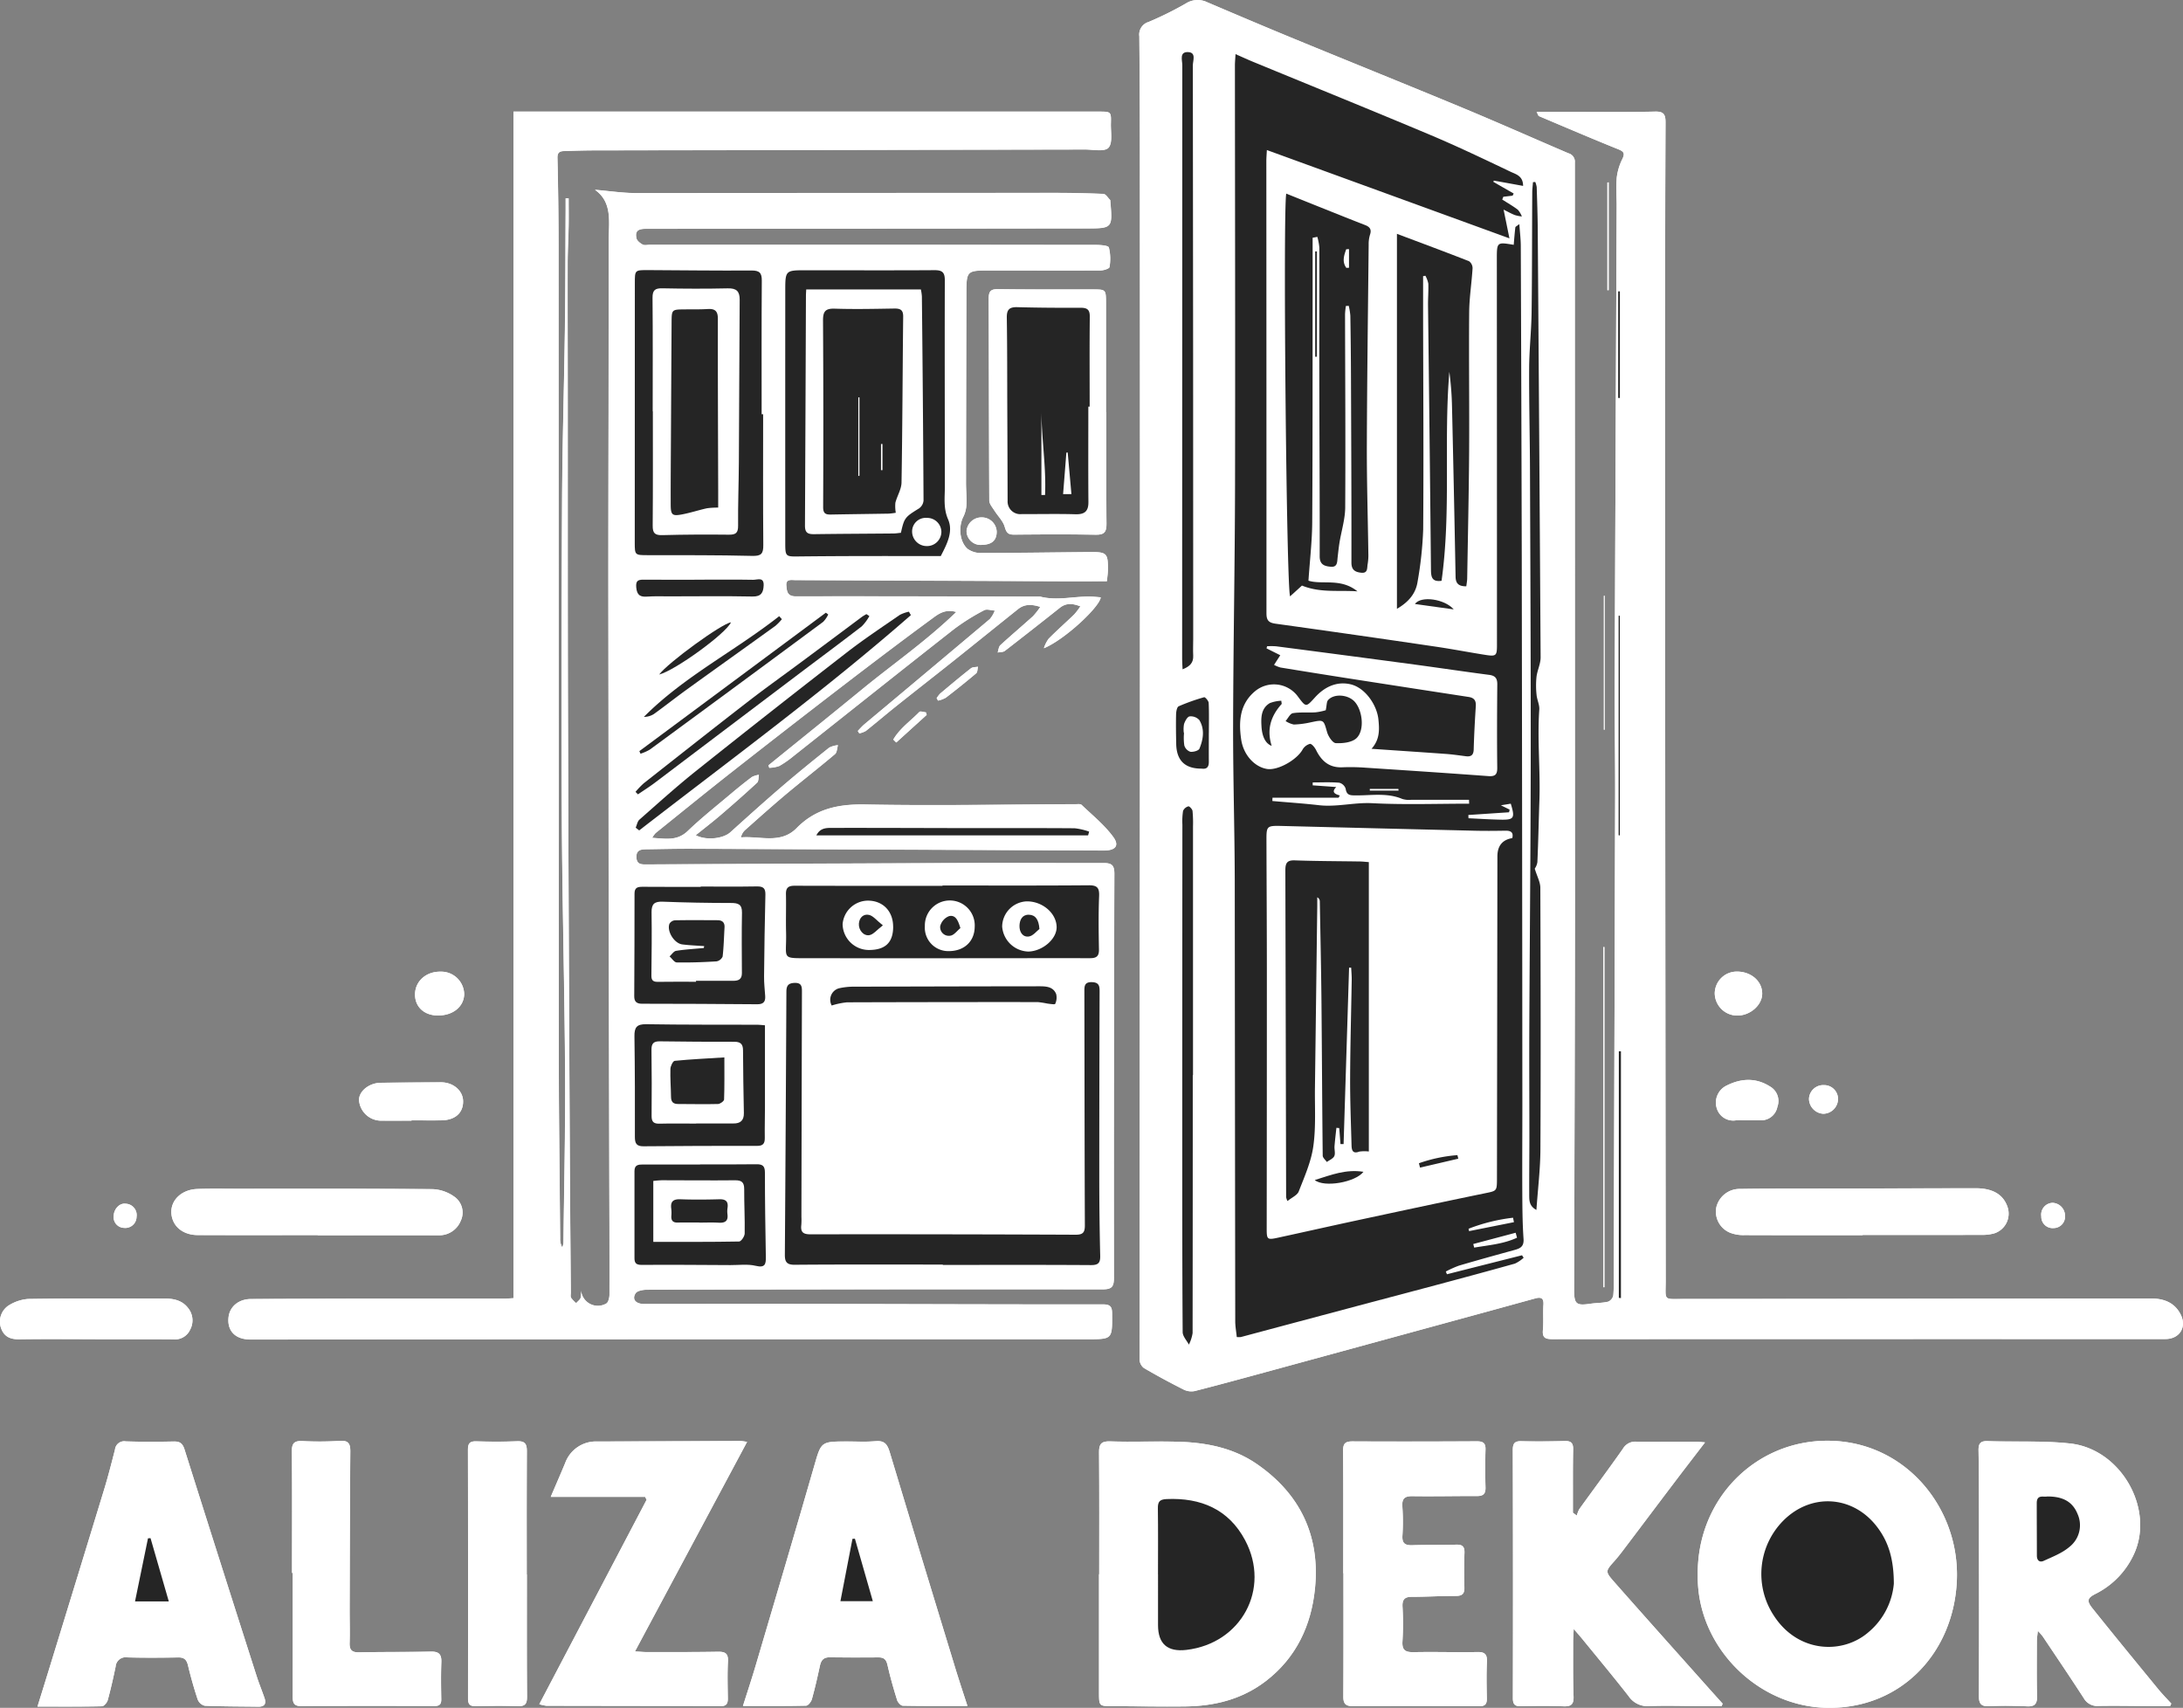<svg xmlns="http://www.w3.org/2000/svg" width="540.584" height="422.915" viewBox="0 0 540.584 422.915">
  <rect x="0" y="0" width="540.584" height="422.915" fill="#808080" stroke="none"/>
  <g id="_123213" data-name="123213" transform="translate(-0.002 0.015)">
    <g id="Group_4" data-name="Group 4">
      <path id="Path_3" data-name="Path 3" d="M127.18,321.44c-1.01.06-1.75.13-2.48.13q-18.675,0-37.34,0-12.6,0-25.2.08c-3.05.01-5.25,1.84-5.57,4.46-.37,3.09,1.3,5.57,5.48,5.56q103.59-.135,207.19-.07c6.19,0,6.16,0,6.12-6.28,0-1.63-.3-2.34-2.23-2.34-24.6.02-49.19-.08-73.79-.12-13.27-.02-26.54.03-39.82.02-2.12,0-3.12-1.14-2.17-2.64.41-.66,1.89-.9,2.88-.9q56.355-.12,112.7-.09c2.33,0,2.88-.59,2.88-2.84q-.045-50.04.11-100.09c0-2.19-.76-2.64-2.72-2.63-9.3.05-18.6-.06-27.89-.03q-42.51.15-85.03.37c-1.3,0-2.65.15-2.72-1.78-.07-1.89,1.21-1.96,2.56-1.98,3.67-.05,7.35-.14,11.02-.13q51.06.21,102.13.44c2.9.01,3.97-1.18,2.36-3.37-2.17-2.96-5.14-5.35-7.82-7.92-.29-.28-1.01-.17-1.53-.17-17.32.06-34.65.4-51.96.07-6.66-.13-12.32,1-17.07,5.84-3.99,4.06-9.08,1.9-13.81,2.31a3.425,3.425,0,0,1,.99-1.79c3.36-2.98,6.71-5.99,10.15-8.88,4.02-3.37,8.16-6.58,12.16-9.96.5-.43.5-1.46.73-2.21a5.986,5.986,0,0,0-2.16.61c-4.01,3.21-8,6.44-11.89,9.79-4.26,3.66-8.43,7.42-12.6,11.18-1.74,1.57-5.95,2.1-8.57.71,2.12-1.71,4.17-3.28,6.13-4.96q4.605-3.945,9.07-8.05c.4-.37.31-1.27.45-1.93a5.176,5.176,0,0,0-1.71.52c-1.74,1.3-3.43,2.66-5.09,4.06-3.65,3.08-7.4,6.04-10.84,9.34-2.64,2.53-5.49,1.88-8.8,1.68a7.389,7.389,0,0,1,.85-1.19c6.36-5.12,12.69-10.27,19.11-15.31q13.515-10.605,27.14-21.07c7.42-5.69,14.87-11.34,22.41-16.87,1.44-1.06,3.13-2.28,5.81-1.49-7.46,7.22-15.64,12.86-23.28,19.12-7.71,6.32-15.49,12.57-23.23,18.85l.19.61a8.218,8.218,0,0,0,2.49-.45,25.232,25.232,0,0,0,3.5-2.44c13.27-10.5,26.51-21.05,39.82-31.5a53.694,53.694,0,0,1,7.4-4.63c.67-.36,1.75.04,2.65.09a7.221,7.221,0,0,1-1.23,2.1q-15.525,13.095-31.12,26.1a20.135,20.135,0,0,0-1.58,1.62l.37.58a5.486,5.486,0,0,0,1.62-.6c2.58-2.05,5.08-4.19,7.65-6.24,4.75-3.78,9.54-7.51,14.28-11.29,5.27-4.2,10.5-8.43,15.76-12.64,1.54-1.23,3.25-1.27,5.52-.54a18.993,18.993,0,0,1-1.83,2.32c-2.67,2.41-5.42,4.73-8.07,7.16-.42.39-.45,1.19-.67,1.81.6-.13,1.34-.07,1.78-.4q6.855-5.28,13.61-10.67c1.53-1.22,3.11-1.14,5.1-.36a17.462,17.462,0,0,1-1.53,2.01c-2.1,2.03-4.3,3.96-6.35,6.04a8.4,8.4,0,0,0-1.16,2.32c5.17-2.14,13.81-10.23,14.07-12.6-.73-.06-1.46-.14-2.18-.17-4.26-.17-8.52,1.1-12.78,0a.81.81,0,0,0-.22,0c-20.1-.04-40.19-.12-60.29-.07-2.2,0-2.25-1.32-2.38-2.67-.16-1.71,1.25-1.37,2.22-1.36q32.28.12,64.56.28c4.16.02,8.33,0,12.6,0,.1-1.09.24-1.97.25-2.86.04-4.04-.3-4.39-4.3-4.36-9,.08-17.99.22-26.99.23a5.573,5.573,0,0,1-3.46-1.02c-2.02-1.8-2.29-5.51-1.07-7.93a7.56,7.56,0,0,0,.78-2.95c.09-1.79-.1-3.59-.1-5.39q.03-23.385.09-46.78c.02-5.89.03-5.9,5.99-5.9,9.07,0,18.15.05,27.22,0,.78,0,2.18-.45,2.23-.83a11.627,11.627,0,0,0-.15-4.85c-.16-.51-2.1-.64-3.22-.64q-55.23-.045-110.46-.03c-.6,0-1.31.19-1.77-.06-.63-.34-1.4-.94-1.54-1.56-.49-2.19.93-2.35,2.65-2.35q54.21-.015,108.43-.09c6.85,0,6.85.02,6.26-6.8,0-.07.02-.18-.02-.22-.55-.53-1.1-1.49-1.68-1.52-4.41-.19-8.83-.26-13.24-.26q-51.18.03-102.35.06c-3.43,0-6.86-.53-10.32-.82,4.46,3.14,3.4,8.19,3.4,12.84.03,29.61-.1,59.23-.08,88.84q.045,70.515.23,141.02c.02,10.27.08,20.54.05,30.81,0,.79-.27,2.02-.8,2.29a4.171,4.171,0,0,1-6.25-3.37,7.759,7.759,0,0,1-.09,1.94c-.17.51-.72.89-1.11,1.33a6.821,6.821,0,0,1-1.26-1.32c-.2-.34-.07-.88-.07-1.33-.09-11.84-.2-23.69-.26-35.53q-.255-54.2-.45-108.4c-.07-26.31-.03-52.62-.05-78.93,0-10.71-.04-21.42-.02-32.13,0-3.07.18-6.14.24-9.21.04-2.24,0-4.48,0-6.73h-.74v3.06c-.06,9.73-.05,19.46-.18,29.19-.19,14.16-.62,28.32-.7,42.49-.13,26.31-.2,52.63-.06,78.94.11,20.98.68,41.96.81,62.94.08,14.02-.25,28.03-.41,42.05a4.626,4.626,0,0,1-.29,1.12,4.112,4.112,0,0,1-.53-2.21c-.13-15.59-.34-31.18-.35-46.78q-.075-99.51-.05-199.03,0-10.905-.27-21.81c-.04-1.48.71-1.64,1.75-1.68,2.55-.08,5.1-.16,7.65-.16q60.63-.12,121.25-.22c2.01,0,4.85.6,5.8-.44,1.08-1.19.54-3.91.6-5.97.08-2.97.04-2.97-3.05-2.97H127.15v293.8ZM380.52,27.7c.35.66.41.96.56,1.02,6.54,2.77,13.07,5.56,19.66,8.22,1.42.57,1.67,1.04.99,2.44a13.824,13.824,0,0,0-1.37,4.56c-.22,2.15,0,4.34-.02,6.52q-.24,58.8-.49,117.6c-.04,9.82.13,19.63.11,29.45q-.15,58.815-.36,117.62c0,1.87.08,3.76-.1,5.62a2.155,2.155,0,0,1-1.27,1.56c-1.42.34-2.92.3-4.38.51-3.54.53-4.06.09-4.06-3.47.07-32.31.2-64.62.21-96.94q.015-91.095-.03-182.18a2.126,2.126,0,0,0-1.57-2.29c-8.66-3.71-17.27-7.54-25.98-11.16-13.89-5.77-27.85-11.39-41.76-17.11C313.4,6.68,306.17,3.61,298.94.53a5.409,5.409,0,0,0-5.29.31,83.524,83.524,0,0,1-9.24,4.58,3.243,3.243,0,0,0-2.28,3.54q.165,17.88.14,35.76.03,72.75.01,145.51-.03,73.2-.09,146.41a2.8,2.8,0,0,0,1.06,2.09c3.23,1.89,6.53,3.67,9.87,5.35a4.249,4.249,0,0,0,2.73.36c6.45-1.65,12.87-3.41,19.3-5.16q26.985-7.365,53.96-14.74,5.52-1.515,11.05-3.04c1.36-.37,2.16-.17,2.04,1.56-.14,2.09.06,4.21-.13,6.29-.17,1.89.6,2.23,2.3,2.23q75.915-.045,151.84-.02c3.56,0,5.41-3.02,3.73-6.19-1.54-2.9-4.19-3.85-7.33-3.85q-57.705.075-115.4.12c-5.49,0-4.74.61-4.74-4.57q-.12-108.63-.18-217.26-.015-34.755.14-69.5c0-1.98-.42-2.76-2.61-2.7-6.67.16-13.35.07-20.02.07h-9.3Zm39.91,362.65c-.14,17.37,14.88,32.59,32.65,32.55,18.02-.04,30.71-13.85,31.5-31.46.8-17.9-12.63-34.5-31.74-34.68C434.65,356.59,420.02,371.36,420.43,390.35Zm-148.23-.53h-.04v29.22c0,3.44,0,3.43,3.35,3.45,5.99.02,11.99.14,17.98.07,7.27-.09,14.09-1.77,19.98-6.29,7.54-5.79,11.25-13.79,12.17-22.94,1.3-13.01-3.67-23.44-14.47-30.85-5.85-4.01-12.63-5.3-19.59-5.48-5.54-.15-11.09.11-16.63-.08-2.28-.08-2.8.7-2.78,2.79.08,10.04.04,20.08.04,30.12Zm154.14,32.64c.08-.19.16-.39.24-.58-1.04-1.16-2.09-2.32-3.13-3.48-7.92-8.89-15.87-17.76-23.74-26.69-2.27-2.58-2.15-2.66.09-5.17.85-.95,1.63-1.96,2.39-2.98,4.07-5.37,8.11-10.76,12.18-16.13,2.51-3.32,5.06-6.62,7.85-10.26-1.02-.07-1.72-.17-2.42-.17-4.87,0-9.75.08-14.62,0a3.536,3.536,0,0,0-3.3,1.76c-3.52,5.02-7.19,9.94-10.78,14.92a7,7,0,0,0-.63,1.62c-.32-.24-.65-.47-.97-.71v-2.17c.01-4.5-.03-9,.06-13.49.03-1.56-.49-2.13-2.05-2.09-3.6.09-7.2.13-10.79.04-1.74-.05-2.11.65-2.1,2.26q.09,30.69.02,61.39c0,1.65.61,2.02,2.11,1.98,3.45-.09,6.9-.12,10.34.02,1.94.08,2.65-.45,2.57-2.49-.17-4.49-.1-8.99-.11-13.49,0-.85.08-1.69.15-3.19,1.07,1.25,1.7,1.97,2.3,2.7,3.79,4.64,7.63,9.25,11.31,13.97a5.622,5.622,0,0,0,5.13,2.45c4.12-.16,8.24-.02,12.37,0h5.53Zm111.04.02c.1-.21.2-.42.3-.64-1.09-1.2-2.24-2.36-3.27-3.62-5.45-6.65-10.91-13.29-16.28-20.01-1.48-1.86-1.2-2.54.83-3.57a20.5,20.5,0,0,0,9.29-9.43c5.52-11.2-2.84-26.37-15.61-27.78-6.74-.74-13.61-.35-20.41-.59-1.84-.06-2.31.62-2.28,2.33.1,5.99.1,11.98.11,17.98.01,14.23.04,28.46-.02,42.7,0,1.88.41,2.73,2.48,2.63,3.14-.14,6.3-.1,9.44.04,1.87.08,2.51-.59,2.47-2.44-.1-4.57-.05-9.14-.04-13.71,0-.68.12-1.36.24-2.55a15.876,15.876,0,0,1,1.21,1.37c3.41,5.1,6.85,10.18,10.18,15.32a3.829,3.829,0,0,0,3.7,1.91c4.42-.07,8.84.02,13.26.04h4.4Zm-528.1.1c5.8,0,10.88.04,15.96-.07.51-.01,1.27-.91,1.44-1.52.75-2.74,1.37-5.51,1.95-8.29a2.5,2.5,0,0,1,2.93-2.3c4.19.12,8.39.09,12.59.01,1.51-.03,2.08.61,2.42,2.01.67,2.84,1.47,5.65,2.39,8.41a2.569,2.569,0,0,0,1.74,1.55c4.41.18,8.84.17,13.26.23,1.56.02,2.03-.75,1.54-2.15-.63-1.84-1.38-3.64-1.97-5.49q-8.955-28.005-17.82-56.02c-.47-1.51-1.12-2.04-2.66-2.01-3.97.08-7.95.1-11.91-.03a2.289,2.289,0,0,0-2.66,2.02c-.84,3.26-1.67,6.52-2.64,9.73q-6.765,22.215-13.61,44.41c-.91,2.97-1.84,5.93-2.94,9.5Zm230.29-.15c-1.07-3.32-2.02-6.12-2.88-8.94q-8.22-26.94-16.36-53.89c-.58-1.95-1.29-2.93-3.5-2.73-2.38.22-4.79.06-7.19.07-6.43.02-6.28.07-8.05,6.2-4.76,16.52-9.65,33.01-14.52,49.5-.94,3.19-2,6.35-3.09,9.8,5.48,0,10.57.05,15.64-.07.5-.01,1.25-.96,1.43-1.6.76-2.74,1.4-5.51,1.99-8.29.29-1.36.89-2.11,2.4-2.09q6.075.075,12.14.02c1.39-.01,1.91.6,2.21,1.94.65,2.92,1.49,5.79,2.37,8.65.18.57.92,1.37,1.41,1.38,5.08.1,10.16.06,16.01.06ZM185,357.02c-.7-.08-1.2-.19-1.69-.19q-17.64.045-35.29.12a8.1,8.1,0,0,0-8.06,5.34c-1.08,2.59-2.2,5.16-3.57,8.36h23.37c.12.24.25.49.37.73-8.82,16.79-17.63,33.59-26.57,50.62a11.279,11.279,0,0,0,1.73.39c14.39.03,28.77.03,43.16.09,1.44,0,1.8-.63,1.79-1.89-.04-3.07-.13-6.15.03-9.21.1-1.98-.7-2.4-2.49-2.37-5.84.1-11.69.07-17.53.08-.79,0-1.57-.08-3.01-.15,9.38-17.54,18.53-34.64,27.77-51.91Zm147.65,32.55h.03c0,10.19.03,20.38-.03,30.57,0,1.74.57,2.35,2.34,2.34q15.63-.075,31.25.03c1.5,0,1.97-.53,1.94-1.96-.06-3-.12-6,.02-8.99.08-1.82-.42-2.52-2.35-2.48-5.24.1-10.49-.08-15.73.03-2.07.04-2.99-.43-2.83-2.72a73.721,73.721,0,0,0,.01-8.54c-.08-1.73.48-2.44,2.25-2.44,3.67-.01,7.33-.23,11-.23,1.58,0,2.11-.58,2.07-2.11-.07-2.85-.08-5.7.02-8.54.06-1.59-.54-2.09-2.09-2.04-3.59.11-7.19.02-10.79.14-1.78.06-2.61-.41-2.48-2.38a53.915,53.915,0,0,0-.02-7.19c-.14-1.99.57-2.61,2.53-2.58,5.32.08,10.64-.05,15.96-.03,1.53,0,2.14-.53,2.1-2.1-.08-3.14-.09-6.29,0-9.44.05-1.63-.65-2.01-2.15-2.01q-15.4.09-30.8.02c-1.76,0-2.32.52-2.31,2.31.08,10.11.04,20.23.04,30.34Zm-260.32-.08h.16q0,15.285-.01,30.56c0,1.45.17,2.43,2.03,2.42q16.515-.09,33.03-.01c1.26,0,1.74-.41,1.72-1.68-.05-3.07-.09-6.14.02-9.21.07-1.96-.64-2.63-2.61-2.59-5.92.13-11.83.05-17.75.18-1.78.04-2.4-.58-2.35-2.32.09-2.69,0-5.39,0-8.09.04-13.11.07-26.21.17-39.32.02-2.01-.51-2.8-2.69-2.63a78.588,78.588,0,0,1-9.21.04c-1.95-.08-2.59.53-2.57,2.55.1,10.03.04,20.07.04,30.11Zm58.14.37h-.04c0-10.19-.04-20.38.03-30.57.01-1.87-.57-2.49-2.45-2.41-3.37.14-6.74.12-10.11.02-1.63-.05-2.04.59-2.03,2.1q.06,30.795.02,61.58c0,1.54.52,1.93,1.95,1.9,3.45-.07,6.9-.11,10.34,0,1.77.06,2.33-.49,2.32-2.29-.07-10.11-.04-20.23-.04-30.34Zm330.78-84.01v-.05c9.81,0,19.62.01,29.44-.02a11.061,11.061,0,0,0,3.1-.36,5.128,5.128,0,0,0,3.32-6.6c-1.07-3.06-3.67-4.59-7.94-4.59q-20.445.03-40.9.09c-5.77.01-11.54-.02-17.3.08a5.924,5.924,0,0,0-5.95,4.54,5.621,5.621,0,0,0,3.52,6.35,9.114,9.114,0,0,0,3.5.54c9.74.04,19.47.02,29.21.02Zm-382.57,0v.02q14.955,0,29.91,0a5.707,5.707,0,0,0,5.5-3.57,4.8,4.8,0,0,0-1.65-6.03,9.861,9.861,0,0,0-5.31-1.82c-16.19-.14-32.39-.09-48.58-.09-3.22,0-6.45-.07-9.67.05-4.01.14-6.76,2.9-6.42,6.23.32,3.08,2.87,5.17,6.53,5.18,9.9.03,19.79.01,29.69.01Zm195.28-203.8h-.09V75.07c0-3.4-.02-3.41-3.31-3.41-7.79-.01-15.59.05-23.38-.07-1.96-.03-2.35.61-2.35,2.42.07,16.63.04,33.27.14,49.9,0,.85.78,1.73,1.29,2.54.84,1.34,2.12,2.54,2.53,3.99.41,1.43.82,1.96,2.32,1.94,6.74-.07,13.49-.1,20.23.02,2.12.04,2.67-.68,2.65-2.7-.09-9.22-.04-18.43-.04-27.65ZM23.6,331.6v.02c6.44,0,12.87-.03,19.31.02a4.087,4.087,0,0,0,4.18-2.4,4.84,4.84,0,0,0-.47-5.29c-1.45-1.95-3.59-2.39-5.78-2.4-11.3-.03-22.6-.07-33.9.1a10.553,10.553,0,0,0-4.96,1.72A4.788,4.788,0,0,0,.31,329c.77,2.02,2.3,2.66,4.43,2.63,6.28-.1,12.57-.03,18.86-.03Zm78.31-54.11v-.07c2.47,0,4.95.04,7.42,0,3.39-.06,5.38-1.84,5.35-4.72-.02-2.64-2.44-4.72-5.54-4.7q-7.425.03-14.84.12c-2.91.03-5.46,2.1-5.39,4.33a5.5,5.5,0,0,0,5.58,5.05c2.47.01,4.95,0,7.42,0Zm330.67-.09h3.36a4.072,4.072,0,0,0,4.2-3.33,4.136,4.136,0,0,0-1.85-5.05c-3.48-2.21-7.13-2.01-10.67-.24a4.679,4.679,0,0,0-2.47,5.7,4.234,4.234,0,0,0,4.74,2.93c.89-.08,1.79-.01,2.69-.01ZM108.37,251.45c3.75.04,6.49-2.14,6.58-5.25a5.691,5.691,0,0,0-5.79-5.6c-3.56-.08-6.29,2.27-6.38,5.5C102.69,249.24,104.97,251.41,108.37,251.45Zm321.86.02c3.16,0,6.09-2.55,6.15-5.35.06-3.12-2.72-5.57-6.31-5.54a5.45,5.45,0,0,0-5.44,5.4A5.588,5.588,0,0,0,430.23,251.47Zm21.44,17.22a3.53,3.53,0,0,0-3.7,3.43,3.757,3.757,0,0,0,3.51,3.66,3.7,3.7,0,0,0,3.68-3.72A3.437,3.437,0,0,0,451.67,268.69ZM243.17,134.9c2.45-.04,3.65-1.12,3.64-3.27a3.745,3.745,0,0,0-7.46-.19,3.474,3.474,0,0,0,3.81,3.47ZM397.06,318.74h.24V234.5h-.24v84.25Zm114.31-17.7a3.214,3.214,0,0,0-3.08-3.2,2.91,2.91,0,0,0-2.79,3.35,2.8,2.8,0,0,0,3.02,2.9,2.837,2.837,0,0,0,2.85-3.04Zm-477.55.22a2.816,2.816,0,0,0-2.7-3.2c-1.49-.22-2.89,1.27-2.96,2.95a2.653,2.653,0,0,0,2.57,3.03,2.782,2.782,0,0,0,3.08-2.78ZM231.95,172.89c.12.19.24.39.36.58a6.892,6.892,0,0,0,1.92-.73c2.54-1.95,5.05-3.95,7.5-6.03.35-.3.31-1.08.45-1.63-.59.12-1.32.06-1.74.39-2.58,2.03-5.1,4.14-7.61,6.25a6.434,6.434,0,0,0-.88,1.16ZM398.37,45.13l-.32.06V71.83h.32V45.13ZM229.48,177.01c-.06-.21-.12-.42-.19-.62-.55-.05-1.36-.37-1.6-.12-2.2,2.24-4.88,4.09-6.48,6.85.24.24.49.48.73.73q3.765-3.42,7.53-6.83Zm167.88-29.5h-.18v33.17h.18Z" fill="#fff"/>
      <path id="Path_4" data-name="Path 4" d="M127.18,321.44V27.64H272.06c3.09,0,3.13,0,3.05,2.97-.06,2.06.49,4.79-.6,5.97-.95,1.05-3.8.44-5.8.44q-60.63.12-121.25.22c-2.55,0-5.1.08-7.65.16-1.04.03-1.78.2-1.75,1.68q.255,10.905.27,21.81.045,99.51.05,199.03c.01,15.59.22,31.18.35,46.78a4.112,4.112,0,0,0,.53,2.21,4.993,4.993,0,0,0,.29-1.12c.16-14.02.5-28.03.41-42.05-.13-20.98-.7-41.96-.81-62.94-.14-26.31-.07-52.63.06-78.94.07-14.16.5-28.32.7-42.49.13-9.73.13-19.46.18-29.19V49.12h.74c0,2.24.03,4.48,0,6.73-.05,3.07-.23,6.14-.24,9.21-.02,10.71.01,21.42.02,32.13.01,26.31-.03,52.62.05,78.93q.15,54.2.45,108.4c.05,11.84.17,23.69.26,35.53,0,.45-.13.99.07,1.33a7.821,7.821,0,0,0,1.26,1.32c.38-.44.94-.82,1.11-1.33a8.838,8.838,0,0,0,.09-1.94,4.171,4.171,0,0,0,6.25,3.37c.53-.27.8-1.5.8-2.29.02-10.27-.03-20.54-.05-30.81q-.12-70.515-.23-141.02c-.02-29.61.11-59.23.08-88.84,0-4.65,1.06-9.7-3.4-12.84,3.46.29,6.89.81,10.32.82q51.18.045,102.35-.06c4.42,0,8.83.07,13.24.26.58.03,1.13.98,1.68,1.52.04.04,0,.15.02.22.59,6.83.59,6.8-6.26,6.8q-54.21.045-108.43.09c-1.72,0-3.14.16-2.65,2.35.14.62.91,1.22,1.54,1.56.47.25,1.17.06,1.77.06q55.23,0,110.46.03c1.13,0,3.07.14,3.22.64a11.627,11.627,0,0,1,.15,4.85c-.05.38-1.45.83-2.23.83-9.07.04-18.15,0-27.22,0-5.96,0-5.98,0-5.99,5.9q-.06,23.385-.09,46.78c0,1.8.19,3.6.1,5.39a7.605,7.605,0,0,1-.78,2.95c-1.22,2.43-.96,6.14,1.07,7.93a5.573,5.573,0,0,0,3.46,1.02c9-.01,17.99-.16,26.99-.23,4.01-.03,4.34.32,4.3,4.36,0,.89-.15,1.77-.25,2.86-4.27,0-8.43.02-12.6,0q-32.28-.135-64.56-.28c-.97,0-2.38-.34-2.22,1.36.13,1.36.17,2.68,2.38,2.67,20.1-.05,40.19.03,60.29.07a.81.81,0,0,1,.22,0c4.26,1.09,8.52-.17,12.78,0,.73.03,1.45.11,2.18.17-.26,2.37-8.9,10.46-14.07,12.6a8.4,8.4,0,0,1,1.16-2.32c2.05-2.08,4.25-4.01,6.35-6.04a17.462,17.462,0,0,0,1.53-2.01c-1.99-.78-3.56-.86-5.1.36q-6.78,5.37-13.61,10.67c-.44.34-1.18.28-1.78.4.21-.61.25-1.42.67-1.81,2.65-2.43,5.4-4.75,8.07-7.16a18.992,18.992,0,0,0,1.83-2.32c-2.27-.74-3.98-.69-5.52.54-5.26,4.2-10.5,8.44-15.76,12.64-4.75,3.78-9.54,7.51-14.28,11.29-2.57,2.05-5.08,4.19-7.65,6.24a5.486,5.486,0,0,1-1.62.6l-.37-.58c.53-.54,1.01-1.14,1.58-1.62q15.555-13.05,31.12-26.1a7.7,7.7,0,0,0,1.23-2.1c-.89-.05-1.98-.45-2.65-.09a53.691,53.691,0,0,0-7.4,4.63c-13.32,10.44-26.55,21-39.82,31.5a24.65,24.65,0,0,1-3.5,2.44,7.975,7.975,0,0,1-2.49.45l-.19-.61c7.75-6.28,15.52-12.53,23.23-18.85,7.64-6.27,15.82-11.9,23.28-19.12-2.69-.8-4.37.43-5.81,1.49-7.54,5.53-14.99,11.18-22.41,16.87q-13.62,10.455-27.14,21.07c-6.42,5.04-12.75,10.19-19.11,15.31a6.3,6.3,0,0,0-.85,1.19c3.3.2,6.16.84,8.8-1.68,3.44-3.29,7.2-6.26,10.84-9.34,1.66-1.4,3.35-2.77,5.09-4.06a5.608,5.608,0,0,1,1.71-.52c-.14.66-.05,1.56-.45,1.93-2.96,2.75-6,5.42-9.07,8.05-1.96,1.68-4.01,3.25-6.13,4.96,2.61,1.39,6.83.86,8.57-.71,4.17-3.76,8.34-7.53,12.6-11.18,3.89-3.34,7.89-6.58,11.89-9.79a5.986,5.986,0,0,1,2.16-.61c-.23.75-.22,1.78-.73,2.21-4,3.38-8.15,6.6-12.16,9.96-3.44,2.89-6.79,5.89-10.15,8.88a3.425,3.425,0,0,0-.99,1.79c4.73-.41,9.82,1.75,13.81-2.31,4.75-4.84,10.41-5.96,17.07-5.84,17.31.33,34.64,0,51.96-.07.52,0,1.23-.12,1.53.17,2.69,2.57,5.65,4.96,7.82,7.92,1.61,2.19.55,3.38-2.36,3.37q-51.06-.21-102.13-.44c-3.67-.01-7.35.08-11.02.13-1.35.02-2.62.09-2.56,1.98.07,1.93,1.42,1.78,2.72,1.78q42.51-.2,85.03-.37c9.3-.03,18.6.08,27.89.03,1.96-.01,2.73.43,2.72,2.63q-.165,50.04-.11,100.09c0,2.24-.55,2.84-2.88,2.84q-56.355-.075-112.7.09c-.99,0-2.47.24-2.88.9-.95,1.5.06,2.64,2.17,2.64,13.27,0,26.54-.04,39.82-.02,24.6.04,49.19.14,73.79.12,1.93,0,2.22.71,2.23,2.34.04,6.29.08,6.28-6.12,6.28q-103.59,0-207.19.07c-4.18,0-5.85-2.48-5.48-5.56.32-2.62,2.52-4.45,5.57-4.46q12.6-.06,25.2-.08h37.34c.73,0,1.47-.08,2.48-.13ZM232.97,137.68c1.55-3,3.14-6.03,1.8-9.11-1.2-2.75-.79-5.38-.79-8.1-.02-17.01-.07-34.02-.01-51.04,0-1.99-.62-2.55-2.57-2.54-10.57.08-21.14.03-31.71.02-5.2,0-5.23-.01-5.23,5.13q-.015,31.26,0,62.51c0,3.18.15,3.26,3.04,3.23q8.16-.09,16.31-.1c6.43-.02,12.87,0,19.16,0Zm.5,175.45v.09c12.22,0,24.44-.04,36.67.04,1.78.01,2.35-.49,2.31-2.27q-.225-9.765-.23-19.53,0-22.935.08-45.88c0-1.33-.06-2.3-1.83-2.38-2-.09-1.94,1.07-1.94,2.44.04,19.27.04,38.54.12,57.8,0,1.76-.49,2.31-2.28,2.3q-32.85-.135-65.69-.1c-1.81,0-2.46-.56-2.25-2.29a17.022,17.022,0,0,0,.03-2.02q.06-27.885.13-55.78c0-1.27-.11-2.2-1.76-2.17-1.52.03-2.08.59-2.09,2.16q-.135,32.595-.38,65.18c-.01,1.74.48,2.47,2.44,2.46C209.02,313.09,221.24,313.13,233.47,313.13Zm-.07-93.87v.1c-12.21,0-24.42.02-36.63-.02-1.53,0-2.17.49-2.14,2.06.07,3.14-.05,6.29.03,9.44.17,6.98-1.56,6.42,6.46,6.44,22.91.06,45.83-.02,68.75,0,1.61,0,2.3-.45,2.27-2.15-.07-4.42-.13-8.84.04-13.25.08-2.08-.52-2.67-2.6-2.65-12.06.09-24.12.05-36.18.05ZM188.97,102.57h-.35c0-11.02-.04-22.04.04-33.06.01-1.98-.6-2.55-2.58-2.53-8.55.06-17.09-.06-25.64-.1-3.21-.01-3.22,0-3.22,3.23q0,32.16-.02,64.32c0,3.03.06,3.03,3.22,3.04,8.62.01,17.24-.03,25.86.18,2.25.05,2.77-.55,2.75-2.69-.1-10.79-.04-21.59-.04-32.38Zm.45,151.3c-.92-.07-1.35-.14-1.79-.14-9.22-.03-18.44.02-27.65-.13-2.36-.04-2.92.82-2.89,3,.13,8.31.13,16.63.11,24.95,0,1.58.42,2.3,2.15,2.28q14.055-.135,28.1-.1c1.53,0,1.94-.63,1.92-2.01-.04-2.47.04-4.94.04-7.42V253.87Zm-15.91-34.36v.07c-4.8,0-9.6.02-14.4-.02-1.22,0-1.99.18-1.99,1.68.01,8.47-.03,16.94-.07,25.41,0,1.33.56,1.87,1.9,1.87q14.28.03,28.56.13c1.49.01,2.06-.6,1.97-2.01-.1-1.64-.3-3.28-.28-4.91.07-6.74.16-13.47.33-20.21.04-1.59-.54-2.08-2.08-2.05-4.65.08-9.3.03-13.94.03Zm-.15,68.8v.04c-4.72,0-9.45.01-14.17,0-1.16,0-2.09.11-2.08,1.63q.03,10.785,0,21.56c0,1.2.4,1.67,1.74,1.67,7.34-.05,14.67.02,22.01.05,2.1.01,4.28-.3,6.27.18,2.37.57,2.54-.44,2.51-2.24-.11-6.96-.22-13.92-.23-20.88,0-1.61-.6-2.05-2.11-2.03-4.65.07-9.3.03-13.94.03Zm52.21-136.02c-.16-.29-.33-.57-.49-.86a8.565,8.565,0,0,0-2.25.79c-4.43,3.07-8.93,6.04-13.18,9.34q-18.795,14.58-37.4,29.4c-4.78,3.81-9.31,7.92-13.9,11.96-.51.45-.63,1.33-.93,2l.87.67c22.63-17.52,45.72-34.46,67.29-53.32Zm-19.62,96.68a18.829,18.829,0,0,1,3.79-.79q23.61-.105,47.22-.06a21.94,21.94,0,0,1,2.39.37c.67.08,1.86.28,1.94.08a3.58,3.58,0,0,0,.24-2.45c-.74-1.82-2.48-1.92-4.18-1.91q-22.83.045-45.65.1a16.179,16.179,0,0,0-4,.41c-1.86.48-2.53,2.46-1.75,4.25Zm63.49-42.13c.09-.31.17-.62.26-.93a16.553,16.553,0,0,0-3.58-.83c-9.14-.07-18.29-.03-27.43-.04-10.87-.01-21.74-.06-32.61-.05-1.4,0-2.97-.05-3.93,1.85h67.29Zm-54.18-54.29c-.25-.16-.5-.32-.74-.49-.37.23-.77.43-1.12.69q-7.455,5.535-14.9,11.1c-4.36,3.24-8.79,6.39-13.09,9.71-8.71,6.74-17.35,13.55-26,20.37a20.865,20.865,0,0,0-2.06,2.14c.2.21.4.41.6.62,1.4-.96,2.83-1.86,4.18-2.87q17.49-13.185,34.94-26.41c5.43-4.11,10.91-8.16,16.3-12.32a11.807,11.807,0,0,0,1.88-2.53Zm-41.77-9.03v.03c-4.71,0-9.43.02-14.14-.01-1.4-.01-1.96.28-1.81,1.93.17,1.93,1,2.39,2.73,2.26,1.79-.13,3.59-.06,5.39-.06,6.88,0,13.77-.1,20.65.04,2.19.04,2.72-1.01,2.78-2.77.08-2.16-1.59-1.35-2.58-1.37-4.34-.08-8.68-.03-13.02-.03Zm-15.17,42.44.28.65a11.279,11.279,0,0,0,2.29-1.01q21.51-15.78,42.95-31.65a6.74,6.74,0,0,0,1.25-1.82l-.59-.44q-23.085,17.13-46.17,34.27Zm35.27-32.66c-.22-.25-.45-.5-.67-.75-10.94,8.61-23.56,14.9-33.51,24.94a4.479,4.479,0,0,0,2.49-.72c2.73-1.96,5.36-4.05,8.08-6.02,7.33-5.29,14.69-10.52,22.01-15.81a13,13,0,0,0,1.59-1.64ZM163.2,167c3.97-1.02,16.55-10.16,17.78-12.92C178.77,154.33,165.4,164.05,163.2,167Z" fill="#fff"/>
      <path id="Path_5" data-name="Path 5" d="M380.52,27.7h9.3c6.67,0,13.35.08,20.02-.07,2.19-.05,2.62.72,2.61,2.7q-.135,34.755-.14,69.5.06,108.63.18,217.26c0,5.18-.74,4.57,4.74,4.57q57.705-.03,115.4-.12c3.14,0,5.8.94,7.33,3.85,1.68,3.17-.17,6.19-3.73,6.19q-75.915,0-151.84.02c-1.7,0-2.47-.34-2.3-2.23.19-2.08-.01-4.2.13-6.29.12-1.73-.69-1.93-2.04-1.56q-5.52,1.515-11.05,3.04-26.985,7.38-53.96,14.74c-6.42,1.75-12.85,3.51-19.3,5.16a4.307,4.307,0,0,1-2.73-.36c-3.34-1.68-6.64-3.46-9.87-5.35a2.784,2.784,0,0,1-1.06-2.09q0-73.2.09-146.41.03-72.75-.01-145.51,0-17.88-.14-35.76a3.227,3.227,0,0,1,2.28-3.54A83.524,83.524,0,0,0,293.67.86a5.384,5.384,0,0,1,5.29-.31c7.23,3.08,14.46,6.15,21.72,9.14,13.91,5.73,27.87,11.34,41.76,17.11,8.7,3.62,17.31,7.45,25.98,11.16a2.136,2.136,0,0,1,1.57,2.29q-.03,91.1.03,182.18c0,32.31-.13,64.62-.21,96.94,0,3.56.52,4,4.06,3.47,1.45-.22,2.96-.17,4.38-.51a2.155,2.155,0,0,0,1.27-1.56c.17-1.86.09-3.74.1-5.62q.18-58.815.36-117.62c.02-9.82-.14-19.63-.11-29.45q.21-58.8.49-117.6a64.433,64.433,0,0,1,.02-6.52,13.9,13.9,0,0,1,1.37-4.56c.68-1.4.43-1.87-.99-2.44-6.59-2.66-13.12-5.45-19.66-8.22-.15-.07-.21-.36-.56-1.02Zm-8.51,21.69c.09-.23.18-.45.27-.68l2.3-.27c.09-.18.18-.35.26-.53-1.68-.97-3.36-1.93-5.04-2.9l.12-.3c2.36.43,4.72.85,7.25,1.31,0-2.5-1.82-2.89-3.07-3.49-6.55-3.12-13.1-6.27-19.79-9.08-14.55-6.13-29.19-12.06-43.79-18.07-1.42-.58-2.81-1.23-4.56-1.99-.07,1.22-.15,2.01-.15,2.81.01,34.63.1,69.26.03,103.89-.04,19.78-.43,39.57-.48,59.35-.03,12.89.38,25.78.41,38.67q.12,54.54.12,109.07c0,1.29.25,2.59.38,3.9a6.272,6.272,0,0,0,1.01,0q13.245-3.525,26.48-7.07c7.23-1.93,14.47-3.82,21.7-5.76,6.57-1.76,13.14-3.52,19.69-5.36a8.189,8.189,0,0,0,2.16-1.45c-.14-.2-.27-.41-.41-.61q-9.3,2.355-18.59,4.7c-.09-.23-.18-.45-.27-.68a24.252,24.252,0,0,1,3.26-1.46c4.6-1.35,9.22-2.63,13.84-3.9,1.44-.39,2.27-.91,2.14-2.74-.28-4.01-.29-8.05-.31-12.07-.03-7.12.03-14.24.02-21.36q-.06-67.905-.15-135.81-.06-38.34-.24-76.67c0-1.68-.22-3.36-.36-5.36-.57.46-.96.62-.99.82-.17,1.43-.28,2.87-.4,4.31-4.24-.71-4.19-.71-4.18,3.79q.03,47.67.03,95.35c0,2.63-.21,2.82-2.91,2.4-4.06-.64-8.09-1.42-12.15-2.02q-19.875-2.91-39.77-5.7c-1.69-.23-2.25-.82-2.25-2.55q.03-56-.03-111.99c0-.86.08-1.72.13-2.75,20.11,7.32,39.91,14.53,60.07,21.87-.54-2.66-.97-4.73-1.45-7.12,1.07.53,1.9,1,2.78,1.35a9.043,9.043,0,0,0,1.75.35,5.566,5.566,0,0,0-1.01-1.68c-1.22-.93-2.56-1.69-3.85-2.51Zm-46.97,9.45,1.17-.22a14.645,14.645,0,0,1,.5,2.66c.02,11.17-.03,22.34-.01,33.51.02,14.31.13,28.62.09,42.93,0,2.16,1.33,2.47,2.8,2.59,1.66.14,1.52-1.28,1.65-2.38.14-1.19.26-2.39.45-3.57.48-2.91,1.41-5.81,1.42-8.72.11-15.97-.01-31.93-.04-47.9a19.574,19.574,0,0,1,.21-2.01c.24,0,.47-.02.71-.02a15.381,15.381,0,0,1,.39,2.4q.12,7.755.16,15.52.09,22.83.11,45.65c0,1.84.92,2.35,2.43,2.51,1.71.18,1.41-1.21,1.59-2.14a13.421,13.421,0,0,0,.17-2.69c-.12-8.91-.4-17.83-.37-26.74.05-16.56.28-33.11.45-49.67a7.625,7.625,0,0,1,.32-2.43c.45-1.3,0-1.95-1.19-2.42-3.42-1.32-6.81-2.69-10.21-4.05-3.09-1.24-6.18-2.48-9.33-3.74-.83,4.35.05,98.34.96,99.72,1.08-.98,2.14-1.95,2.93-2.66,4.53,1.84,8.88,1.11,13.74,1.43-4.16-3.38-8.77-1.56-12.13-2.64.34-5.06.9-9.72.93-14.4.12-18.81.08-37.63.1-56.45V58.83Zm20.89-.95v92.84c2.99-1.74,4.68-3.86,5.11-6.71a92.735,92.735,0,0,0,1.39-12.93c.13-17.54,0-35.08-.02-52.63V68.35c.19-.03.38-.07.57-.1a6.654,6.654,0,0,1,.72,1.94c.07,1.79-.09,3.58-.07,5.37q.36,32.805.73,65.62c.02,1.76.33,2.93,2.62,2.61,2.41-17.19.5-34.54,1.93-51.75a77.71,77.71,0,0,1,.66,8.72q.48,21,.88,42.01c.03,1.74.82,2.4,2.66,2.38.08-.7.21-1.34.22-1.98.18-10.49.42-20.97.48-31.46.07-11.46-.09-22.93.01-34.4.03-3.64.62-7.27.84-10.92a2.127,2.127,0,0,0-.87-1.74c-5.83-2.29-11.7-4.47-17.86-6.78ZM380.06,215.1a3.84,3.84,0,0,0,.66-1.62c.23-5.09.32-10.18.5-15.27.26-7.51-.55-15.02-.03-22.54.08-1.18-.56-2.39-.67-3.61a21.449,21.449,0,0,1-.02-4.46c.2-1.63,1.03-3.22,1.02-4.83q-.285-52.95-.71-105.91c-.03-3.52-.15-7.04-.26-10.56a5.321,5.321,0,0,0-.35-1.25c-.19.01-.38.03-.57.04-.06.86-.18,1.71-.18,2.57-.05,9.88-.02,19.76-.16,29.64-.06,4.64-.59,9.27-.61,13.91-.04,8.47.18,16.93.21,25.4.09,24.13.21,48.25.18,72.38-.03,21.96-.25,43.92-.35,65.88-.04,9.07.02,18.13.02,27.2,0,4.64-.05,9.28-.04,13.92,0,1.3,0,2.68,1.78,3.61.36-5.22.96-10.12.99-15.03q.15-32.385-.02-64.77c0-1.37-.78-2.74-1.38-4.7Zm-87.21-49.37c1.9-.75,2.7-1.71,2.63-3.37-.06-1.42,0-2.85,0-4.27q-.03-70.95-.09-141.91c0-1.16.88-3.17-1.13-3.29-2.28-.13-1.48,2.02-1.48,3.24q-.06,73.545-.04,147.08c0,.72.06,1.44.11,2.52Zm2.53,100.51h.06V204.62a28.637,28.637,0,0,0-.12-3.82c-.06-.44-.78-1.19-1.02-1.13a1.956,1.956,0,0,0-1.32,1.12,16.288,16.288,0,0,0-.17,3.36q-.015,38.79-.03,77.59c0,16.04,0,32.09.1,48.13,0,1.03,1,2.06,1.54,3.09a10.123,10.123,0,0,0,.92-2.84q.075-31.935.04-63.87Zm3.97-84.79c0-2.47.07-4.94-.05-7.4-.03-.51-.88-1.47-1.12-1.41a48.114,48.114,0,0,0-6.3,2.24c-.43.19-.63,1.27-.65,1.95-.06,2.47-.02,4.93.03,7.4q.12,6.07,6.15,6.09a1.621,1.621,0,0,1,.22.01c1.3.16,1.73-.51,1.71-1.71-.03-2.39,0-4.78,0-7.18ZM400.89,321.37l.52.06V260.32h-.52Zm-.05-114.58c.1.02.2.05.3.07V152.45h-.3v54.33Zm-.11-108.27c.14,0,.28.02.42.03V72.13h-.42ZM326.12,62.24h-.42V88.32h.42Zm24.27,87.31c3.48.49,6.54.92,9.61,1.34C357.79,148.32,351.91,147.42,350.39,149.55Z" fill="#fff"/>
      <path id="Path_6" data-name="Path 6" d="M420.43,390.35c-.41-18.99,14.22-33.76,32.41-33.59,19.11.18,32.54,16.78,31.74,34.68-.79,17.61-13.48,31.42-31.5,31.46C435.31,422.94,420.29,407.73,420.43,390.35Zm48.55,1.81c0-6.26-1.4-10.38-4.02-13.9-5.95-7.98-16.47-8.72-23.43-1.64a18.749,18.749,0,0,0-2.23,23.5c5.96,9.2,17.06,9.64,23.5,3.96a17.716,17.716,0,0,0,6.18-11.92Z" fill="#fff"/>
      <path id="Path_7" data-name="Path 7" d="M272.2,389.82c0-10.04.04-20.08-.04-30.12-.02-2.09.5-2.86,2.78-2.79,5.54.19,11.09-.07,16.63.08,6.97.18,13.74,1.47,19.59,5.48,10.81,7.41,15.77,17.84,14.47,30.85-.92,9.16-4.63,17.15-12.17,22.94-5.89,4.53-12.71,6.21-19.98,6.29-5.99.07-11.99-.05-17.98-.07-3.34-.01-3.35,0-3.35-3.45V389.81h.04Zm14.55.04v12.58q0,6.93,7.02,6.11c13.58-1.59,20.94-15.09,14.55-27.15-4.06-7.67-10.95-10.57-19.46-10.2-1.7.07-2.17.65-2.15,2.27.08,5.46.03,10.93.03,16.39Z" fill="#fff"/>
      <path id="Path_8" data-name="Path 8" d="M426.35,422.46h-5.53c-4.12-.01-8.25-.15-12.37,0a5.644,5.644,0,0,1-5.13-2.45c-3.69-4.72-7.53-9.32-11.31-13.97-.6-.74-1.23-1.45-2.3-2.7-.07,1.5-.15,2.35-.15,3.19.01,4.5-.06,9,.11,13.49.08,2.05-.63,2.58-2.57,2.49-3.44-.14-6.9-.1-10.34-.02-1.5.04-2.11-.33-2.11-1.98q.06-30.69-.02-61.39c0-1.61.36-2.3,2.1-2.26,3.6.09,7.2.05,10.79-.04,1.56-.04,2.09.53,2.05,2.09-.09,4.5-.05,8.99-.06,13.49v2.17c.32.24.65.47.97.71a6.734,6.734,0,0,1,.63-1.62c3.58-4.98,7.26-9.9,10.78-14.92a3.518,3.518,0,0,1,3.3-1.76c4.87.07,9.75,0,14.62,0,.7,0,1.4.09,2.42.17-2.79,3.64-5.34,6.94-7.85,10.26-4.07,5.37-8.11,10.76-12.18,16.13-.77,1.01-1.55,2.03-2.39,2.98-2.24,2.51-2.36,2.59-.09,5.17,7.87,8.94,15.82,17.8,23.74,26.69q1.56,1.74,3.13,3.48c-.08.19-.16.39-.24.58Z" fill="#fff"/>
      <path id="Path_9" data-name="Path 9" d="M537.39,422.48h-4.4c-4.42-.02-8.84-.12-13.26-.04a3.829,3.829,0,0,1-3.7-1.91c-3.33-5.15-6.77-10.23-10.18-15.32a17.946,17.946,0,0,0-1.21-1.37c-.12,1.19-.24,1.87-.24,2.55-.01,4.57-.06,9.14.04,13.71.04,1.85-.6,2.52-2.47,2.44-3.14-.14-6.3-.18-9.44-.04-2.07.09-2.49-.76-2.48-2.63.06-14.23.04-28.46.02-42.7,0-5.99,0-11.99-.11-17.98-.03-1.71.44-2.4,2.28-2.33,6.81.24,13.67-.15,20.41.59,12.77,1.41,21.13,16.58,15.61,27.78a20.5,20.5,0,0,1-9.29,9.43c-2.03,1.03-2.32,1.71-.83,3.57,5.37,6.72,10.83,13.36,16.28,20.01,1.03,1.26,2.18,2.41,3.27,3.62-.1.21-.2.42-.3.64Zm-30.43-51.92c-.74.25-2.57-.63-2.57,1.64,0,4.34.03,8.67.03,13.01,0,1.25.72,1.75,1.71,1.29,2.2-1.02,4.58-1.92,6.37-3.46a6.809,6.809,0,0,0,2-8.13c-1.29-3.2-3.86-4.37-7.53-4.34Z" fill="#fff"/>
      <path id="Path_10" data-name="Path 10" d="M9.29,422.58c1.11-3.57,2.03-6.54,2.94-9.5q6.81-22.2,13.61-44.41c.98-3.21,1.81-6.48,2.64-9.73a2.283,2.283,0,0,1,2.66-2.02c3.97.13,7.94.11,11.91.03,1.54-.03,2.18.5,2.66,2.01q8.835,28.035,17.82,56.02c.59,1.85,1.34,3.65,1.97,5.49.48,1.4.02,2.17-1.54,2.15-4.42-.06-8.84-.04-13.26-.23a2.593,2.593,0,0,1-1.74-1.55c-.92-2.76-1.71-5.58-2.39-8.41-.33-1.4-.91-2.04-2.42-2.01-4.2.07-8.4.1-12.59-.01a2.5,2.5,0,0,0-2.93,2.3c-.58,2.78-1.2,5.55-1.95,8.29-.17.61-.93,1.51-1.44,1.52-5.08.11-10.16.07-15.96.07ZM41.8,396.54c-1.56-5.41-3.04-10.54-4.52-15.66-.21.01-.42.03-.63.04-1.05,5.13-2.11,10.27-3.21,15.62Z" fill="#fff"/>
      <path id="Path_11" data-name="Path 11" d="M239.58,422.43c-5.84,0-10.92.04-16.01-.06-.49,0-1.23-.81-1.41-1.38-.89-2.85-1.72-5.73-2.37-8.65-.3-1.34-.82-1.95-2.21-1.94q-6.075.06-12.14-.02c-1.5-.02-2.1.73-2.4,2.09-.59,2.78-1.23,5.55-1.99,8.29-.18.64-.92,1.58-1.43,1.6-5.08.12-10.16.07-15.64.07,1.09-3.45,2.15-6.61,3.09-9.8,4.87-16.49,9.76-32.98,14.52-49.5,1.77-6.13,1.62-6.18,8.05-6.2,2.4,0,4.81.15,7.19-.07,2.21-.2,2.92.78,3.5,2.73q8.085,26.97,16.36,53.89c.86,2.83,1.81,5.63,2.88,8.94Zm-23.45-25.95c-1.55-5.4-2.99-10.43-4.43-15.46-.2,0-.4.02-.61.03-.98,5.08-1.96,10.16-2.98,15.43h8.01Z" fill="#fff"/>
      <path id="Path_12" data-name="Path 12" d="M185,357.03c-9.24,17.28-18.38,34.37-27.77,51.91,1.44.07,2.22.15,3.01.15,5.84,0,11.69.02,17.53-.08,1.78-.03,2.59.4,2.49,2.37-.16,3.06-.07,6.14-.03,9.21.01,1.27-.35,1.9-1.79,1.89-14.39-.06-28.77-.06-43.16-.09a11.274,11.274,0,0,1-1.73-.39c8.94-17.03,17.76-33.82,26.57-50.62-.12-.24-.25-.49-.37-.73H136.38c1.37-3.2,2.49-5.78,3.57-8.36a8.1,8.1,0,0,1,8.06-5.34q17.64-.06,35.29-.12c.49,0,.99.11,1.69.19Z" fill="#fff"/>
      <path id="Path_13" data-name="Path 13" d="M332.65,389.57c0-10.11.04-20.23-.04-30.34-.01-1.79.55-2.31,2.31-2.31,10.27.06,20.53.03,30.8-.02,1.5,0,2.19.38,2.15,2.01q-.135,4.71,0,9.44c.04,1.57-.57,2.11-2.1,2.1-5.32-.02-10.64.11-15.96.03-1.96-.03-2.67.59-2.53,2.58a53.9,53.9,0,0,1,.02,7.19c-.13,1.97.7,2.44,2.48,2.38,3.59-.12,7.19-.03,10.79-.14,1.55-.05,2.15.45,2.09,2.04-.1,2.84-.09,5.69-.02,8.54.04,1.53-.49,2.12-2.07,2.11-3.67,0-7.33.22-11,.23-1.77,0-2.33.71-2.25,2.44a73.727,73.727,0,0,1-.01,8.54c-.16,2.29.76,2.76,2.83,2.72,5.24-.11,10.49.07,15.73-.03,1.93-.04,2.44.66,2.35,2.48-.14,2.99-.08,5.99-.02,8.99.03,1.43-.44,1.97-1.94,1.96q-15.63-.09-31.25-.03c-1.78,0-2.35-.61-2.34-2.34.05-10.19.03-20.38.03-30.57h-.03Z" fill="#fff"/>
      <path id="Path_14" data-name="Path 14" d="M72.33,389.49c0-10.04.05-20.07-.04-30.11-.02-2.01.62-2.63,2.57-2.55a83.217,83.217,0,0,0,9.21-.04c2.18-.16,2.7.62,2.69,2.63-.11,13.11-.13,26.21-.17,39.32,0,2.7.08,5.39,0,8.09-.06,1.75.57,2.36,2.35,2.32,5.92-.12,11.84-.05,17.75-.18,1.96-.04,2.68.63,2.61,2.59-.12,3.07-.07,6.14-.02,9.21.02,1.27-.45,1.68-1.72,1.68q-16.515-.06-33.03.01c-1.86,0-2.03-.97-2.03-2.42.03-10.19.01-20.37.01-30.56h-.16Z" fill="#fff"/>
      <path id="Path_15" data-name="Path 15" d="M130.48,389.86c0,10.11-.04,20.23.04,30.34.01,1.79-.55,2.35-2.32,2.29-3.44-.12-6.89-.08-10.34,0-1.42.03-1.95-.37-1.95-1.9q.06-30.795-.02-61.58c0-1.51.41-2.15,2.03-2.1,3.37.1,6.75.12,10.11-.02,1.88-.08,2.46.54,2.45,2.41-.07,10.19-.03,20.38-.03,30.57h.04Z" fill="#fff"/>
      <path id="Path_16" data-name="Path 16" d="M461.26,305.85c-9.74,0-19.47.02-29.21-.02a9.114,9.114,0,0,1-3.5-.54,5.631,5.631,0,0,1-3.52-6.35,5.934,5.934,0,0,1,5.95-4.54c5.77-.1,11.53-.06,17.3-.08q20.445-.045,40.9-.09c4.27,0,6.87,1.52,7.94,4.59a5.128,5.128,0,0,1-3.32,6.6,11.06,11.06,0,0,1-3.1.36c-9.81.03-19.62.02-29.44.02v.05Z" fill="#fff"/>
      <path id="Path_17" data-name="Path 17" d="M78.68,305.84c-9.9,0-19.79.02-29.69-.01-3.66-.01-6.21-2.1-6.53-5.18-.35-3.34,2.41-6.09,6.42-6.23,3.22-.11,6.45-.05,9.67-.05,16.19,0,32.39-.05,48.58.09a9.915,9.915,0,0,1,5.31,1.82,4.787,4.787,0,0,1,1.65,6.03,5.721,5.721,0,0,1-5.5,3.57c-9.97-.02-19.94,0-29.91,0v-.02Z" fill="#fff"/>
      <path id="Path_18" data-name="Path 18" d="M273.97,102.04c0,9.22-.05,18.43.04,27.65.02,2.02-.54,2.74-2.65,2.7-6.74-.13-13.49-.09-20.23-.02-1.5.01-1.91-.51-2.32-1.94-.41-1.45-1.69-2.65-2.53-3.99-.51-.81-1.29-1.69-1.29-2.54-.09-16.63-.06-33.27-.14-49.9,0-1.81.39-2.45,2.35-2.42,7.79.13,15.59.06,23.38.07,3.29,0,3.3,0,3.31,3.41v26.98h.09Zm-4.45-1.34h.34c0-7.42-.04-14.84.03-22.26.02-1.69-.58-2.23-2.21-2.22-5.25.02-10.5,0-15.74-.15-1.95-.05-2.64.59-2.6,2.58.12,7.49.09,14.99.12,22.49q.045,11.46.08,22.91c0,1.98,1.32,3.25,3.48,3.26,4.42.02,8.84-.09,13.26.04,2.27.07,3.28-.68,3.27-3.03-.06-7.87-.02-15.74-.02-23.6Z" fill="#fff"/>
      <path id="Path_19" data-name="Path 19" d="M23.6,331.6c-6.29,0-12.57-.06-18.86.03-2.13.03-3.67-.61-4.43-2.63a4.809,4.809,0,0,1,1.67-5.63,10.515,10.515,0,0,1,4.96-1.72c11.3-.16,22.6-.13,33.9-.1,2.2,0,4.33.45,5.78,2.4a4.84,4.84,0,0,1,.47,5.29,4.122,4.122,0,0,1-4.18,2.4c-6.43-.05-12.87-.02-19.31-.02Z" fill="#fff"/>
      <path id="Path_20" data-name="Path 20" d="M101.91,277.49c-2.47,0-4.95.01-7.42,0a5.5,5.5,0,0,1-5.58-5.05c-.06-2.23,2.48-4.3,5.39-4.33,4.95-.06,9.89-.09,14.84-.12,3.1-.01,5.52,2.06,5.54,4.7.02,2.88-1.96,4.66-5.35,4.72-2.47.04-4.95,0-7.42,0v.07Z" fill="#fff"/>
      <path id="Path_21" data-name="Path 21" d="M432.58,277.4c-.9,0-1.8-.06-2.69.01a4.234,4.234,0,0,1-4.74-2.93,4.679,4.679,0,0,1,2.47-5.7c3.54-1.77,7.2-1.96,10.67.24a4.147,4.147,0,0,1,1.85,5.05,4.081,4.081,0,0,1-4.2,3.33h-3.36Z" fill="#fff"/>
      <path id="Path_22" data-name="Path 22" d="M108.37,251.45c-3.4-.04-5.67-2.22-5.59-5.35.09-3.22,2.82-5.58,6.38-5.5a5.685,5.685,0,0,1,5.79,5.6c-.09,3.11-2.83,5.3-6.58,5.25Z" fill="#fff"/>
      <path id="Path_23" data-name="Path 23" d="M430.23,251.47a5.588,5.588,0,0,1-5.6-5.49,5.457,5.457,0,0,1,5.44-5.4c3.58-.03,6.37,2.42,6.31,5.54C436.32,248.92,433.39,251.47,430.23,251.47Z" fill="#fff"/>
      <path id="Path_24" data-name="Path 24" d="M451.67,268.7a3.437,3.437,0,0,1,3.49,3.37,3.7,3.7,0,0,1-3.68,3.72,3.757,3.757,0,0,1-3.51-3.66A3.524,3.524,0,0,1,451.67,268.7Z" fill="#fff"/>
      <path id="Path_25" data-name="Path 25" d="M243.17,134.91a3.469,3.469,0,0,1-3.81-3.47,3.67,3.67,0,0,1,3.83-3.33,3.628,3.628,0,0,1,3.63,3.52c0,2.15-1.19,3.23-3.64,3.27Z" fill="#fff"/>
      <path id="Path_26" data-name="Path 26" d="M397.06,318.75V234.5h.24v84.24h-.24Z" fill="#fff"/>
      <path id="Path_27" data-name="Path 27" d="M511.37,301.06a2.843,2.843,0,0,1-2.85,3.04,2.8,2.8,0,0,1-3.02-2.9,2.914,2.914,0,0,1,2.79-3.35,3.221,3.221,0,0,1,3.08,3.2Z" fill="#fff"/>
      <path id="Path_28" data-name="Path 28" d="M33.82,301.27a2.782,2.782,0,0,1-3.08,2.78,2.641,2.641,0,0,1-2.57-3.03c.07-1.69,1.47-3.17,2.96-2.95a2.822,2.822,0,0,1,2.7,3.2Z" fill="#fff"/>
      <path id="Path_29" data-name="Path 29" d="M231.95,172.9a6.805,6.805,0,0,1,.88-1.16c2.51-2.11,5.03-4.22,7.61-6.25.42-.33,1.15-.27,1.74-.39-.14.56-.09,1.33-.45,1.63-2.45,2.07-4.95,4.07-7.5,6.03a7.217,7.217,0,0,1-1.92.73c-.12-.19-.24-.39-.36-.58Z" fill="#fff"/>
      <path id="Path_30" data-name="Path 30" d="M398.36,45.14v26.7h-.32V45.2l.32-.06Z" fill="#fff"/>
      <path id="Path_31" data-name="Path 31" d="M229.47,177.02q-3.765,3.42-7.53,6.83c-.24-.24-.49-.48-.73-.73,1.6-2.76,4.28-4.61,6.48-6.85.24-.25,1.05.07,1.6.12.06.21.12.42.19.62Z" fill="#fff"/>
      <path id="Path_32" data-name="Path 32" d="M397.35,147.52v33.17h-.18V147.52Z" fill="#fff"/>
      <path id="Path_66" data-name="Path 66" d="M199.65,71.65h28.4a14.565,14.565,0,0,1,.25,1.7q.24,25.29.41,50.57a2.667,2.667,0,0,1-1.08,1.93c-3.52,2.18-3.7,2.33-4.52,6.06a18.9,18.9,0,0,1-1.9.17c-6.52.06-13.04.08-19.56.17-1.52.02-2.31-.28-2.3-2.1.13-18.96.17-37.91.24-56.87,0-.51.05-1.02.07-1.64Zm22.18,55.32a9.61,9.61,0,0,1-.1-2.49c.44-1.69,1.49-3.32,1.52-4.99.23-13.69.27-27.39.41-41.09.02-1.63-.68-2.03-2.16-2-4.94.08-9.89.19-14.82.03-2.34-.07-2.88.74-2.87,2.95q.15,23.1.03,46.2c0,1.69.72,1.85,2,1.83,4.72-.08,9.43-.13,14.15-.22A15.746,15.746,0,0,0,221.83,126.97Z" fill="#fff"/>
      <path id="Path_67" data-name="Path 67" d="M229.46,135.2a3.622,3.622,0,0,1-3.59-3.57,3.372,3.372,0,0,1,3.64-3.41,3.512,3.512,0,0,1,3.61,3.51,3.56,3.56,0,0,1-3.66,3.47Z" fill="#fff"/>
      <path id="Path_68" data-name="Path 68" d="M254.28,223.19c3.89-.02,7.34,2.95,7.38,6.37.03,2.94-3.45,5.96-6.99,6.06a6.691,6.691,0,0,1-6.5-6.2A6.328,6.328,0,0,1,254.28,223.19Zm3.12,6.85c-.17-2.34-.99-3.5-2.63-3.53s-2.29,1.29-2.31,2.75c-.03,1.51.78,2.86,2.33,2.64C255.84,231.75,256.73,230.55,257.4,230.04Z" fill="#fff"/>
      <path id="Path_69" data-name="Path 69" d="M241.37,229.53c-.05,3.61-2.61,6-6.41,5.99a5.809,5.809,0,0,1-5.93-6.21,6.177,6.177,0,1,1,12.34.23Zm-3.55.3c-.57-1.95-1.21-3.35-2.81-2.97a3.614,3.614,0,0,0-2.19,2.48,2.152,2.152,0,0,0,2.56,2.35c.88-.13,1.62-1.21,2.43-1.86Z" fill="#fff"/>
      <path id="Path_70" data-name="Path 70" d="M221.17,229.45c0,3.93-1.92,5.78-6,5.78a6.516,6.516,0,0,1-6.52-6.36,6.33,6.33,0,0,1,6.25-5.86c3.71,0,6.26,2.61,6.26,6.44Zm-2.54-.31c-1.56-1.23-2.39-2.36-3.43-2.59-1.32-.3-2.39.62-2.51,2.16-.12,1.57,1.16,3.15,2.65,2.85.97-.2,1.76-1.25,3.29-2.42Z" fill="#fff"/>
      <path id="Path_71" data-name="Path 71" d="M161.64,101.84c0-9.36.05-18.72-.04-28.08-.02-1.91.6-2.42,2.44-2.38,5.39.11,10.79.14,16.18.01,2.16-.05,2.97.71,2.96,2.82-.09,13.4-.12,26.81-.2,40.21-.03,5.24-.24,10.48-.19,15.72.02,1.83-.58,2.27-2.31,2.25-5.47-.07-10.94-.05-16.4.11-1.86.05-2.46-.46-2.44-2.35.08-9.43.04-18.87.04-28.31h-.03Zm16.22,23.84v-4.54c-.04-14.08-.1-28.15-.08-42.23,0-1.92-.73-2.51-2.53-2.4-1.94.12-3.89.07-5.84.09-3.03.03-3.08.07-3.09,3.18q-.09,14.25-.16,28.51c-.03,5.54-.08,11.08-.06,16.62.01,2.62.36,2.93,2.9,2.44,2.05-.39,4.04-1.05,6.07-1.5A18.421,18.421,0,0,1,177.86,125.68Z" fill="#fff"/>
      <path id="Path_72" data-name="Path 72" d="M172.39,278.22c-3,0-6-.05-9,.02-1.4.04-2.04-.34-2.03-1.87.05-5.47.03-10.95-.03-16.42-.02-1.54.51-2.12,2.09-2.1,6.15.1,12.3.12,18.44.11,1.52,0,2.13.57,2.14,2.13.01,5.17.12,10.34.21,15.52.03,1.8-.83,2.59-2.6,2.58-3.07-.03-6.15,0-9.22,0v.03Zm6.99-16.39c-4.13.26-8.22.45-12.29.85-.44.04-1.04,1.29-1.07,2-.07,2.31.12,4.63.15,6.94.01,1.22.52,1.76,1.76,1.75,3.3-.02,6.59.08,9.88,0,.53-.01,1.48-.71,1.5-1.12C179.43,268.91,179.38,265.56,179.38,261.83Z" fill="#fff"/>
      <path id="Path_73" data-name="Path 73" d="M172.36,243.12c-3.14,0-6.29-.03-9.43.02-1.12.02-1.63-.29-1.62-1.52.06-5.24.12-10.47.04-15.71-.03-2.08.75-2.7,2.78-2.62,5.6.22,11.21.31,16.82.32,1.8,0,2.83.27,2.79,2.4-.1,4.99-.05,9.99-.02,14.98,0,1.51-.82,1.9-2.15,1.89-3.07-.03-6.14,0-9.21,0v.26Zm2.01-8.84-.09.47c-2.29.21-4.59.34-6.85.7-.6.1-1.09.9-1.63,1.38.59.52,1.17,1.48,1.77,1.49,3.28.06,6.57-.06,9.85-.26.55-.03,1.47-.73,1.52-1.2.28-2.39.34-4.81.47-7.21.07-1.24-.56-1.77-1.75-1.78-3.51,0-7.03-.04-10.54.02a1.746,1.746,0,0,0-1.35.86c-.69,1.85,1.17,4.86,3.17,5.11,1.8.23,3.61.29,5.42.42Z" fill="#fff"/>
      <path id="Path_74" data-name="Path 74" d="M161.8,307.5V292.42c.74-.07,1.39-.17,2.04-.17,6.07,0,12.14.07,18.21.01,1.65-.02,2.27.51,2.26,2.18-.02,3.67.19,7.34.12,11.01-.01.69-.89,1.96-1.38,1.97-7.02.13-14.04.09-21.24.09Zm11.41-4.79v.03c1.57,0,3.15-.07,4.72.02,1.59.09,2.46-.38,2.22-2.13a5.906,5.906,0,0,1,.03-1.57c.2-1.57-.47-2.14-2.03-2.1-3.22.08-6.45.11-9.66,0-1.81-.07-2.48.59-2.25,2.35a8.925,8.925,0,0,1,.02,1.79c-.07,1.13.39,1.66,1.56,1.63,1.8-.04,3.6-.01,5.39-.01Z" fill="#fff"/>
      <path id="Path_75" data-name="Path 75" d="M374.5,207.53q-3.66.63-3.68,4.53-.06,39.9-.11,79.81c0,3.14-.04,3.01-3.15,3.65-10.56,2.18-21.1,4.44-31.63,6.7-6.51,1.4-13.01,2.87-19.52,4.28-2.57.56-2.72.42-2.72-2.19q.015-31.815.04-63.62c0-10.79-.06-21.58-.1-32.37-.01-3.84,0-3.89,3.95-3.79q23.715.57,47.42,1.17c2.62.06,5.25.03,7.87,0,1.34-.02,1.97.46,1.63,1.85Zm-40.42,32.05c.17,0,.35.01.52.02.05,1.03.15,2.07.13,3.1-.13,8.02-.36,16.04-.39,24.05-.02,5.62.2,11.24.35,16.85.03,1.14.26,2.16,1.9,1.54a8.4,8.4,0,0,1,2.38-.03V213.45c-.7-.05-1.51-.15-2.32-.16-5.32-.09-10.65-.09-15.97-.27-1.92-.07-2.39.61-2.38,2.44q.15,40.485.19,80.96a3.725,3.725,0,0,0,.34.96c1.05-.86,2.41-1.43,2.79-2.39,1.42-3.66,3.07-7.38,3.61-11.21.67-4.79.33-9.72.4-14.6q.3-22.35.57-44.71v-2.3a1.139,1.139,0,0,1,.63,1.02c.15,8.24.33,16.48.41,24.72.13,12.74.17,25.48.31,38.22,0,.53.67,1.06,1.02,1.58.64-.47,1.55-.82,1.84-1.45.32-.67,0-1.62.06-2.44.12-1.53.31-3.05.47-4.57l.7.06c.1,1.32.2,2.64.31,3.97h.77q.675-21.855,1.36-43.71Zm18.79-18.72h.75c.05.58.14,1.15.14,1.73,0,13.19-.05,26.39,0,39.58q.03,8.88.39,17.75c.03.67.99,1.3,1.52,1.94.43-.67,1.11-1.29,1.22-2.01.24-1.47.04-3.01.28-4.47.11-.68.81-1.72,1.32-1.77,1.15-.11,2.18.4,2.05,1.97a13.194,13.194,0,0,0,.08,3.14,9.32,9.32,0,0,0,.85,2.03,13.623,13.623,0,0,0,2.72-1.55c.4-.36.39-1.26.42-1.93.13-3.07.27-6.14.3-9.21.17-17.94-.32-35.89.26-54.06-.22-.03-.87-.14-1.52-.17-5.09-.22-10.19-.33-15.28-.66-2.16-.14-2.81.49-2.8,2.7.1,24.59.1,49.18.13,73.77,0,.78.09,1.56.14,2.34.29.11.58.21.87.32,1.52-2.82,3.7-5.48,4.4-8.49a64.5,64.5,0,0,0,1.29-13.4c.26-15.59.33-31.18.46-46.77v-2.78Zm-15.24,69.29c-4.37-.7-8.06.79-12.06,2.04C327.87,294.1,335.62,292.76,337.63,290.15Zm13.73-2.13c.09.36.19.73.28,1.09,3.16-.74,6.31-1.48,9.47-2.21-.07-.29-.14-.59-.21-.88a37.377,37.377,0,0,0-9.54,2.01Z" fill="#fff"/>
      <path id="Path_76" data-name="Path 76" d="M339.64,185.42c6.51.44,12.47.84,18.43,1.27,1.64.12,3.28.36,4.91.57,1.3.17,1.93-.26,1.97-1.68.1-3.57.29-7.14.52-10.71.09-1.38-.39-2.08-1.79-2.29q-15.21-2.325-30.42-4.7-8.085-1.26-16.17-2.59a8.28,8.28,0,0,1-1.58-.65c.53-.81.95-1.47,1.54-2.39-1.18-.59-2.29-1.15-3.4-1.7l.13-.52a18.926,18.926,0,0,1,2.26.01q17.25,2.25,34.5,4.55c6.08.81,12.14,1.73,18.22,2.52,1.5.19,2.04.84,2.03,2.33-.06,6.9-.09,13.79-.01,20.69.02,1.75-.58,2.17-2.24,2.05q-15.24-1.125-30.5-2.09a52.7,52.7,0,0,0-5.62-.09c-3.22.14-5.14-1.52-6.49-4.24-.32-.65-1.09-1.62-1.54-1.56a3.165,3.165,0,0,0-1.86,1.49c-1.52,2.57-6.17,5.15-8.78,4.72-3.13-.52-5.84-3.53-6.38-7.3-.64-4.47-.36-8.78,3.41-11.93a7.334,7.334,0,0,1,10.72,1.41c1.93,2.57,1.92,2.56,4.16.09,2.38-2.62,5.41-4.04,8.85-3.22,3.57.85,6.47,5.1,6.84,8.66.27,2.56.37,5-1.71,7.31Zm-11.34-9.55a15.07,15.07,0,0,1-2.53.52c-1.87.13-3.77-.09-5.6.21-.69.11-1.21,1.27-1.81,1.95.68.31,1.37.87,2.04.86a22.176,22.176,0,0,0,4.2-.55c3.27-.68,3.14-.67,4.04,2.46.31,1.07,1.38,2.67,2.16,2.7,1.72.07,3.98-.16,5.11-1.23,2.06-1.94,1.52-6.79-.4-8.98-1.63-1.85-5.19-2.13-6.65-.43-.36.42-.29,1.21-.56,2.49Zm-10.92-1.55-.11-.8a9.069,9.069,0,0,0-2.83.58c-2.19,1.3-2.2,3.6-2.07,5.78.16,2.7,1.1,4.3,2.52,4.81-1.2-3.83-.4-7.17,2.48-10.37Z" fill="#fff"/>
      <path id="Path_77" data-name="Path 77" d="M363.82,199c-8,0-16.02.3-24.01-.12-4.47-.23-8.8,1.01-13.25.49-3.81-.45-7.65-.7-11.47-1.03,0-.27.02-.54.03-.82H331.5c.1-.19.19-.38.29-.56-1.26-.34-2.14-.83-.88-2.08-2.13-.15-3.98-.28-5.83-.42v-.72c2.19,0,4.39-.11,6.57.07a2.282,2.282,0,0,1,1.59,1.47c.24,1.68,1.13,1.66,2.51,1.67,3.86.04,7.79-.71,11.54.89a5.823,5.823,0,0,0,2.22.2c4.76.02,9.52,0,14.28,0l.03.96Z" fill="#fff"/>
      <path id="Path_78" data-name="Path 78" d="M374.13,198.99c1.1,3.57.81,4.03-2.49,3.96-2.66-.06-5.32-.23-7.98-.35,0-.27-.02-.54-.03-.81,3.36-.22,6.72-.45,10.08-.67.05-.22.09-.44.14-.66-.66-.32-1.31-.65-2.17-1.07C372.58,199.24,373.29,199.13,374.13,198.99Z" fill="#fff"/>
      <path id="Path_79" data-name="Path 79" d="M375.68,306.46c-3.35,1.56-7.02,1.84-10.61,2.45-.08-.3-.15-.59-.23-.89l10.5-2.79C375.45,305.64,375.57,306.05,375.68,306.46Z" fill="#fff"/>
      <path id="Path_80" data-name="Path 80" d="M374.92,302.61l-11.12,2.22c-.04-.2-.08-.39-.12-.59a44.39,44.39,0,0,1,11.01-2.73c.08.37.15.73.23,1.1Z" fill="#fff"/>
      <path id="Path_81" data-name="Path 81" d="M346.34,195.74h-7.12v-.41h7.08C346.31,195.47,346.33,195.6,346.34,195.74Z" fill="#fff"/>
      <path id="Path_82" data-name="Path 82" d="M334.06,61.67v4.62c-.22,0-.44.01-.66.02-1.09-1.48-.6-3.04-.03-4.6C333.6,61.7,333.83,61.68,334.06,61.67Z" fill="#fff"/>
      <path id="Path_83" data-name="Path 83" d="M293.15,181.48a7.14,7.14,0,0,1,.05-2.22c.25-.73.81-1.8,1.37-1.89a2.856,2.856,0,0,1,2.42.91c1.36,2.28.98,4.77.02,7.08-.21.51-1.53.87-2.27.76a2.374,2.374,0,0,1-1.47-1.55,12.882,12.882,0,0,1-.07-3.11h-.05Z" fill="#fff"/>
      <path id="Path_84" data-name="Path 84" d="M257.89,101.26c-.03,7.1,1.22,14.21.9,21.31h-.9v-21.3Z" fill="#fff"/>
      <path id="Path_85" data-name="Path 85" d="M265.32,122.33h-2.06c.28-3.52.54-6.9.81-10.27.11,0,.22-.02.33-.03.3,3.34.59,6.68.92,10.29Z" fill="#fff"/>
      <path id="Path_99" data-name="Path 99" d="M212.55,117.87V98.39h.28V117.8C212.74,117.82,212.64,117.85,212.55,117.87Z" fill="#fff"/>
      <path id="Path_100" data-name="Path 100" d="M218.17,116.42v-6.48h.36v6.48Z" fill="#fff"/>
    </g>
    <g id="Group_3" data-name="Group 3">
      <path id="Path_33" data-name="Path 33" d="M232.97,137.68c-6.29,0-12.73-.01-19.16,0q-8.16.015-16.31.1c-2.89.03-3.04-.05-3.04-3.23q-.015-31.26,0-62.51c0-5.14.03-5.13,5.23-5.13,10.57,0,21.14.05,31.71-.02,1.95-.01,2.58.54,2.57,2.54-.05,17.01,0,34.02.01,51.04,0,2.72-.4,5.35.79,8.1,1.34,3.08-.26,6.11-1.8,9.11ZM199.65,71.65c-.03.62-.07,1.13-.07,1.64q-.105,28.44-.24,56.87c-.01,1.82.78,2.12,2.3,2.1,6.52-.09,13.04-.11,19.56-.17.65,0,1.31-.12,1.9-.17.83-3.73,1-3.89,4.52-6.06a2.667,2.667,0,0,0,1.08-1.93q-.135-25.29-.41-50.57a12.468,12.468,0,0,0-.25-1.7h-28.4Zm29.81,63.56a3.56,3.56,0,0,0,3.66-3.47,3.518,3.518,0,0,0-3.61-3.51,3.372,3.372,0,0,0-3.64,3.41,3.622,3.622,0,0,0,3.59,3.57Z" fill="#252525"/>
      <path id="Path_34" data-name="Path 34" d="M233.47,313.13c-12.22,0-24.44-.05-36.67.05-1.96.02-2.45-.72-2.44-2.46q.225-32.6.38-65.18c0-1.57.57-2.12,2.09-2.16,1.65-.04,1.77.9,1.76,2.17q-.075,27.885-.13,55.78a16.99,16.99,0,0,1-.03,2.02c-.2,1.74.44,2.29,2.25,2.29q32.85-.045,65.69.1c1.79,0,2.28-.54,2.28-2.3-.08-19.27-.08-38.53-.12-57.8,0-1.37-.06-2.53,1.94-2.44,1.77.08,1.83,1.05,1.83,2.38q-.075,22.935-.08,45.88,0,9.765.23,19.53c.04,1.78-.53,2.28-2.31,2.27-12.22-.08-24.44-.04-36.67-.04v-.09Z" fill="#252525"/>
      <path id="Path_35" data-name="Path 35" d="M233.4,219.26c12.06,0,24.12.05,36.18-.05,2.08-.02,2.68.57,2.6,2.65-.18,4.41-.12,8.84-.04,13.25.03,1.71-.66,2.16-2.27,2.15-22.92-.02-45.83.06-68.75,0-8.02-.02-6.28.55-6.46-6.44-.08-3.14.04-6.29-.03-9.44-.03-1.57.61-2.06,2.14-2.06,12.21.04,24.42.02,36.63.02v-.1Zm20.88,3.93a6.328,6.328,0,0,0-6.11,6.23,6.7,6.7,0,0,0,6.5,6.2c3.54-.1,7.02-3.12,6.99-6.06C261.62,226.14,258.18,223.17,254.28,223.19Zm-12.91,6.34a6.177,6.177,0,1,0-12.34-.23,5.8,5.8,0,0,0,5.93,6.21c3.8,0,6.36-2.38,6.41-5.99Zm-20.2-.08c0-3.83-2.55-6.45-6.26-6.44a6.33,6.33,0,0,0-6.25,5.86,6.516,6.516,0,0,0,6.52,6.36c4.08,0,6-1.86,6-5.78Z" fill="#252525"/>
      <path id="Path_36" data-name="Path 36" d="M188.98,102.57c0,10.79-.05,21.59.04,32.38.02,2.14-.49,2.75-2.75,2.69-8.61-.21-17.24-.17-25.86-.18-3.15,0-3.22-.01-3.22-3.04q0-32.16.02-64.32c0-3.22,0-3.24,3.22-3.23,8.55.04,17.09.16,25.64.1,1.99-.01,2.6.56,2.58,2.53-.08,11.02-.04,22.04-.04,33.06h.35Zm-27.34-.73h.03c0,9.44.04,18.87-.04,28.31-.02,1.9.58,2.41,2.44,2.35,5.46-.15,10.93-.17,16.4-.11,1.73.02,2.33-.42,2.31-2.25-.05-5.24.16-10.48.19-15.72.08-13.4.11-26.81.2-40.21.01-2.11-.8-2.87-2.96-2.82-5.39.12-10.79.1-16.18-.01-1.84-.04-2.46.47-2.44,2.38.09,9.36.04,18.72.04,28.08Z" fill="#252525"/>
      <path id="Path_37" data-name="Path 37" d="M189.43,253.88v20.43c0,2.47-.08,4.95-.04,7.42.02,1.39-.39,2.02-1.92,2.01q-14.055-.03-28.1.1c-1.73.02-2.15-.7-2.15-2.28.02-8.32.01-16.63-.11-24.95-.03-2.18.54-3.03,2.89-3,9.22.15,18.43.1,27.65.13.43,0,.87.07,1.79.14Zm-17.04,24.34v-.03c3.07,0,6.15-.02,9.22,0,1.77.02,2.63-.77,2.6-2.58-.09-5.17-.2-10.34-.21-15.52,0-1.56-.62-2.13-2.14-2.13-6.15,0-12.3-.01-18.44-.11-1.58-.03-2.11.56-2.09,2.1q.105,8.205.03,16.42c-.01,1.53.63,1.91,2.03,1.87,3-.08,6-.02,9-.02Z" fill="#252525"/>
      <path id="Path_38" data-name="Path 38" d="M173.52,219.52c4.65,0,9.3.05,13.94-.03,1.55-.02,2.12.46,2.08,2.05-.17,6.73-.26,13.47-.33,20.21-.02,1.64.17,3.28.28,4.91.09,1.41-.48,2.02-1.97,2.01q-14.28-.12-28.56-.13c-1.34,0-1.91-.55-1.9-1.87.04-8.47.08-16.94.07-25.41,0-1.5.77-1.68,1.99-1.68,4.8.04,9.6.02,14.4.02v-.07Zm-1.16,23.6v-.26c3.07,0,6.14-.02,9.21,0,1.33.01,2.15-.38,2.15-1.89-.02-4.99-.08-9.99.02-14.98.04-2.13-.99-2.4-2.79-2.4q-8.415,0-16.82-.32c-2.04-.08-2.81.54-2.78,2.62.08,5.24.02,10.47-.04,15.71-.01,1.22.5,1.53,1.62,1.52,3.14-.05,6.29-.02,9.43-.02Z" fill="#252525"/>
      <path id="Path_39" data-name="Path 39" d="M173.37,288.32c4.65,0,9.3.04,13.94-.03,1.51-.02,2.11.41,2.11,2.03,0,6.96.11,13.92.23,20.88.03,1.8-.15,2.81-2.51,2.24-1.99-.48-4.18-.17-6.27-.18-7.34-.04-14.67-.1-22.01-.05-1.33,0-1.74-.47-1.74-1.67q.015-10.785,0-21.56c0-1.52.92-1.63,2.08-1.63,4.72.02,9.45,0,14.17,0v-.04Zm-11.58,19.19c7.2,0,14.22.04,21.24-.09.5,0,1.37-1.27,1.38-1.97.07-3.67-.14-7.34-.12-11.01,0-1.67-.61-2.19-2.26-2.18-6.07.06-12.14,0-18.21-.01-.65,0-1.29.11-2.04.17V307.5Z" fill="#252525"/>
      <path id="Path_40" data-name="Path 40" d="M225.58,152.3c-21.57,18.86-44.66,35.79-67.29,53.32l-.87-.67c.3-.68.43-1.56.93-2,4.59-4.04,9.13-8.15,13.9-11.96q18.6-14.835,37.4-29.4c4.25-3.3,8.75-6.28,13.18-9.34a8.94,8.94,0,0,1,2.25-.79c.16.29.33.57.49.86Z" fill="#252525"/>
      <path id="Path_41" data-name="Path 41" d="M205.96,248.98a2.95,2.95,0,0,1,1.75-4.25,16.278,16.278,0,0,1,4-.41q22.83-.075,45.65-.1c1.71,0,3.44.09,4.18,1.91a3.633,3.633,0,0,1-.24,2.45c-.08.2-1.27,0-1.94-.08a21.937,21.937,0,0,0-2.39-.37q-23.61-.015-47.22.06a18.829,18.829,0,0,0-3.79.79Z" fill="#252525"/>
      <path id="Path_42" data-name="Path 42" d="M269.45,206.85H202.16c.96-1.9,2.53-1.85,3.93-1.85,10.87-.02,21.74.03,32.61.05,9.14.01,18.29-.03,27.43.04a15.859,15.859,0,0,1,3.58.83c-.09.31-.17.62-.26.93Z" fill="#252525"/>
      <path id="Path_43" data-name="Path 43" d="M215.28,152.56a11.33,11.33,0,0,1-1.88,2.53c-5.39,4.16-10.87,8.21-16.3,12.32q-17.475,13.2-34.94,26.41c-1.35,1.02-2.79,1.92-4.18,2.87-.2-.21-.4-.41-.6-.62a20.865,20.865,0,0,1,2.06-2.14c8.65-6.81,17.29-13.63,26-20.37,4.3-3.32,8.73-6.47,13.09-9.71q7.455-5.535,14.9-11.1c.35-.26.75-.46,1.12-.69.25.16.5.32.74.49Z" fill="#252525"/>
      <path id="Path_44" data-name="Path 44" d="M173.51,143.53c4.34,0,8.68-.05,13.02.03.98.02,2.66-.79,2.58,1.37-.07,1.76-.59,2.82-2.78,2.77-6.88-.14-13.77-.04-20.65-.04-1.8,0-3.6-.07-5.39.06-1.73.13-2.55-.33-2.73-2.26-.15-1.65.41-1.94,1.81-1.93,4.71.04,9.43.01,14.14.01v-.03Z" fill="#252525"/>
      <path id="Path_45" data-name="Path 45" d="M158.34,185.98q23.085-17.13,46.17-34.27l.59.44a6.74,6.74,0,0,1-1.25,1.82q-21.435,15.87-42.95,31.65a11.529,11.529,0,0,1-2.29,1.01l-.28-.65Z" fill="#252525"/>
      <path id="Path_46" data-name="Path 46" d="M193.62,153.32a13,13,0,0,1-1.59,1.64c-7.33,5.29-14.69,10.52-22.01,15.81-2.72,1.97-5.36,4.06-8.08,6.02a4.586,4.586,0,0,1-2.49.72c9.95-10.03,22.57-16.33,33.51-24.94.22.25.45.5.67.75Z" fill="#252525"/>
      <path id="Path_47" data-name="Path 47" d="M163.23,167.02c2.19-2.95,15.57-12.67,17.78-12.92C179.79,156.86,167.2,166,163.23,167.02Z" fill="#252525"/>
      <path id="Path_48" data-name="Path 48" d="M372.01,49.4c1.29.83,2.63,1.59,3.85,2.51a5.567,5.567,0,0,1,1.01,1.68,9.355,9.355,0,0,1-1.75-.35c-.88-.35-1.72-.82-2.78-1.35.49,2.38.91,4.46,1.45,7.12-20.16-7.34-39.96-14.55-60.07-21.87-.05,1.04-.13,1.89-.13,2.75q.03,56,.03,111.99c0,1.73.56,2.31,2.25,2.55q19.9,2.76,39.77,5.7c4.06.6,8.1,1.38,12.15,2.02,2.7.42,2.91.23,2.91-2.4q0-47.67-.03-95.35c0-4.5-.06-4.5,4.18-3.79.12-1.44.23-2.88.4-4.31.02-.2.41-.36.99-.82.14,2.01.35,3.68.36,5.36q.15,38.34.24,76.67.105,67.905.15,135.81c0,7.12-.05,14.24-.02,21.36.02,4.03.03,8.06.31,12.07.13,1.83-.71,2.35-2.14,2.74-4.62,1.27-9.25,2.55-13.84,3.9a26.221,26.221,0,0,0-3.26,1.46c.09.23.18.45.27.68q9.3-2.355,18.59-4.7c.14.2.27.41.41.61a8.354,8.354,0,0,1-2.16,1.45c-6.55,1.84-13.12,3.6-19.69,5.36-7.23,1.93-14.47,3.83-21.7,5.76q-13.245,3.525-26.48,7.07a6.272,6.272,0,0,1-1.01,0c-.13-1.31-.38-2.61-.38-3.9q-.075-54.54-.12-109.07c-.03-12.89-.44-25.78-.41-38.67.05-19.78.44-39.57.48-59.35.07-34.63-.01-69.26-.03-103.89,0-.79.08-1.59.15-2.81,1.75.77,3.14,1.41,4.56,1.99,14.6,6.02,29.24,11.95,43.79,18.07,6.69,2.82,13.24,5.96,19.79,9.08,1.26.6,3.08.99,3.07,3.49-2.53-.46-4.89-.89-7.25-1.31l-.12.3c1.68.97,3.36,1.93,5.04,2.9-.09.18-.18.35-.26.53l-2.3.27c-.09.23-.18.45-.27.68Zm2.48,158.14c.34-1.39-.29-1.86-1.63-1.85-2.62.04-5.25.07-7.87,0q-23.715-.57-47.42-1.17c-3.96-.09-3.96-.05-3.95,3.79.03,10.79.1,21.58.1,32.37q0,31.815-.04,63.62c0,2.61.15,2.75,2.72,2.19,6.51-1.41,13.01-2.88,19.52-4.28,10.54-2.26,21.08-4.53,31.63-6.7,3.11-.64,3.14-.51,3.15-3.65q.06-39.9.11-79.81,0-3.9,3.68-4.53Zm-34.86-22.12c2.08-2.32,1.97-4.76,1.71-7.31-.37-3.56-3.27-7.8-6.84-8.66-3.44-.82-6.47.6-8.85,3.22-2.24,2.47-2.22,2.49-4.16-.09a7.343,7.343,0,0,0-10.72-1.41c-3.77,3.16-4.06,7.47-3.41,11.93.54,3.76,3.25,6.78,6.38,7.3,2.61.44,7.26-2.14,8.78-4.72a3.038,3.038,0,0,1,1.86-1.49c.45-.06,1.22.9,1.54,1.56,1.35,2.71,3.26,4.38,6.49,4.24a50.2,50.2,0,0,1,5.62.09c10.17.67,20.34,1.34,30.5,2.09,1.65.12,2.26-.3,2.24-2.05-.08-6.9-.05-13.79.01-20.69.01-1.49-.53-2.14-2.03-2.33-6.08-.79-12.14-1.7-18.22-2.52q-17.25-2.31-34.5-4.55a17.028,17.028,0,0,0-2.26-.01l-.13.52c1.11.56,2.22,1.11,3.4,1.7-.59.92-1.01,1.57-1.54,2.39a8.281,8.281,0,0,0,1.58.65q8.085,1.32,16.17,2.59,15.21,2.37,30.42,4.7c1.4.21,1.88.91,1.79,2.29-.23,3.57-.42,7.14-.52,10.71-.04,1.42-.67,1.85-1.97,1.68-1.63-.21-3.27-.45-4.91-.57-5.96-.43-11.92-.82-18.43-1.27ZM363.81,199l-.03-.96H349.5a5.8,5.8,0,0,1-2.22-.2c-3.76-1.6-7.69-.86-11.54-.89-1.38-.01-2.27.01-2.51-1.67a2.263,2.263,0,0,0-1.59-1.47c-2.18-.18-4.38-.07-6.57-.07v.72c1.85.13,3.7.26,5.83.42-1.25,1.25-.37,1.74.88,2.08-.1.19-.19.38-.29.56H315.11c0,.27-.02.54-.03.82,3.82.34,7.66.59,11.47,1.03,4.44.52,8.77-.72,13.25-.49,7.98.41,16,.12,24.01.12Zm10.31,0c-.83.14-1.55.25-2.45.4.86.42,1.51.74,2.17,1.07-.05.22-.09.44-.14.66-3.36.22-6.72.45-10.08.67,0,.27.02.54.03.81,2.66.12,5.32.3,7.98.35C374.93,203.03,375.22,202.57,374.12,199Zm1.55,107.48c-.11-.41-.23-.82-.34-1.23l-10.5,2.79c.08.3.15.59.23.89C368.65,308.32,372.31,308.04,375.67,306.48Zm-.76-3.85c-.08-.37-.15-.73-.23-1.1a44.389,44.389,0,0,0-11.01,2.73c.04.2.08.39.12.59l11.12-2.22ZM346.33,195.76c-.01-.14-.03-.27-.04-.41h-7.08v.41Z" fill="#252525"/>
      <path id="Path_49" data-name="Path 49" d="M325.05,58.85V72.93c-.02,18.82.02,37.63-.1,56.45-.03,4.67-.59,9.34-.93,14.4,3.36,1.07,7.97-.74,12.13,2.64-4.87-.32-9.21.41-13.74-1.43-.78.71-1.85,1.69-2.93,2.66-.91-1.38-1.79-95.37-.96-99.72,3.15,1.26,6.23,2.51,9.33,3.74,3.4,1.36,6.8,2.73,10.21,4.05,1.19.46,1.64,1.12,1.19,2.42a7.919,7.919,0,0,0-.32,2.43c-.17,16.56-.39,33.11-.45,49.67-.03,8.91.25,17.83.37,26.74a13.419,13.419,0,0,1-.17,2.69c-.18.92.12,2.32-1.59,2.14-1.5-.16-2.43-.67-2.43-2.51.02-15.22-.05-30.43-.11-45.65q-.03-7.755-.16-15.52a16.66,16.66,0,0,0-.39-2.4c-.24,0-.47.02-.71.02a19.565,19.565,0,0,0-.21,2.01c.03,15.97.14,31.94.04,47.9-.02,2.91-.95,5.81-1.42,8.72-.19,1.18-.31,2.38-.45,3.57-.13,1.09.01,2.51-1.65,2.38-1.48-.12-2.81-.43-2.8-2.59.03-14.31-.07-28.62-.09-42.93-.02-11.17.03-22.34.01-33.51a14.486,14.486,0,0,0-.5-2.66l-1.17.22Zm9.01,2.82c-.23.01-.46.03-.69.04-.57,1.56-1.06,3.12.03,4.6.22,0,.44-.01.66-.02V61.67Z" fill="#252525"/>
      <path id="Path_50" data-name="Path 50" d="M345.93,57.89c6.16,2.32,12.03,4.49,17.86,6.78a2.155,2.155,0,0,1,.87,1.74c-.22,3.64-.81,7.28-.84,10.92-.1,11.46.06,22.93-.01,34.4-.07,10.49-.31,20.97-.48,31.46-.01.64-.14,1.28-.22,1.98-1.84.02-2.63-.64-2.66-2.38q-.39-21-.88-42.01a77.532,77.532,0,0,0-.66-8.72c-1.43,17.21.48,34.56-1.93,51.75-2.29.32-2.6-.85-2.62-2.61q-.33-32.805-.73-65.62c-.02-1.79.14-3.58.07-5.37a6.841,6.841,0,0,0-.72-1.94c-.19.03-.38.07-.57.1V78.48c.03,17.54.15,35.09.02,52.63a92.407,92.407,0,0,1-1.39,12.93c-.43,2.84-2.12,4.97-5.11,6.71V57.89Z" fill="#252525"/>
      <path id="Path_51" data-name="Path 51" d="M380.06,215.1c.6,1.96,1.37,3.32,1.38,4.7.08,21.59.13,43.18.02,64.77-.02,4.91-.63,9.82-.99,15.03-1.77-.93-1.77-2.31-1.78-3.61-.02-4.64.03-9.28.04-13.92,0-9.07-.06-18.13-.02-27.2.1-21.96.32-43.92.35-65.88.03-24.13-.09-48.25-.18-72.38-.03-8.47-.25-16.93-.21-25.4.02-4.64.55-9.27.61-13.91.13-9.88.1-19.76.16-29.64,0-.86.12-1.71.18-2.57.19-.01.38-.03.57-.04a5.851,5.851,0,0,1,.35,1.25c.11,3.52.24,7.04.26,10.56q.39,52.95.71,105.91c0,1.61-.82,3.2-1.02,4.83a21.453,21.453,0,0,0,.02,4.46c.11,1.22.75,2.43.67,3.61-.52,7.52.29,15.03.03,22.54-.18,5.09-.27,10.18-.5,15.27a3.839,3.839,0,0,1-.66,1.62Z" fill="#252525"/>
      <path id="Path_52" data-name="Path 52" d="M292.85,165.73c-.05-1.08-.11-1.8-.11-2.52q0-73.545.04-147.08c0-1.22-.8-3.37,1.48-3.24,2.02.11,1.13,2.12,1.13,3.29q.09,70.95.09,141.91c0,1.42-.07,2.85,0,4.27.07,1.67-.73,2.62-2.63,3.37Z" fill="#252525"/>
      <path id="Path_53" data-name="Path 53" d="M295.37,266.24q0,31.935-.04,63.87a9.809,9.809,0,0,1-.92,2.84c-.54-1.03-1.53-2.05-1.54-3.09-.11-16.04-.1-32.09-.1-48.13q0-38.79.03-77.59a16.359,16.359,0,0,1,.17-3.36,2,2,0,0,1,1.32-1.12c.24-.06.96.69,1.02,1.13a30.356,30.356,0,0,1,.12,3.82v61.62h-.06Z" fill="#252525"/>
      <path id="Path_54" data-name="Path 54" d="M299.35,181.44c0,2.39-.02,4.78,0,7.18.01,1.2-.42,1.87-1.71,1.71-.07,0-.15-.01-.22-.01q-6.02-.02-6.15-6.09c-.05-2.47-.09-4.93-.03-7.4.02-.68.22-1.76.65-1.95a49.624,49.624,0,0,1,6.3-2.24c.24-.07,1.1.89,1.12,1.41.12,2.46.05,4.93.05,7.4Zm-6.19.04h.05a12.882,12.882,0,0,0,.07,3.11,2.374,2.374,0,0,0,1.47,1.55c.73.11,2.05-.25,2.27-.76.96-2.31,1.35-4.81-.02-7.08a2.844,2.844,0,0,0-2.42-.91c-.56.09-1.12,1.15-1.37,1.89a7.123,7.123,0,0,0-.05,2.22Z" fill="#252525"/>
      <path id="Path_55" data-name="Path 55" d="M400.88,321.37V260.32h.52v61.11Z" fill="#252525"/>
      <path id="Path_56" data-name="Path 56" d="M400.83,206.79V152.46h.3v54.41c-.1-.02-.2-.05-.3-.07Z" fill="#252525"/>
      <path id="Path_57" data-name="Path 57" d="M400.72,98.52V72.13h.42V98.55C401,98.55,400.86,98.53,400.72,98.52Z" fill="#252525"/>
      <path id="Path_58" data-name="Path 58" d="M326.11,62.24V88.32h-.42V62.24h.42Z" fill="#252525"/>
      <path id="Path_59" data-name="Path 59" d="M350.38,149.55c1.52-2.12,7.4-1.23,9.61,1.34C356.92,150.46,353.86,150.03,350.38,149.55Z" fill="#252525"/>
      <path id="Path_60" data-name="Path 60" d="M468.98,392.16a17.7,17.7,0,0,1-6.18,11.92c-6.44,5.68-17.53,5.24-23.5-3.96a18.749,18.749,0,0,1,2.23-23.5c6.96-7.08,17.48-6.35,23.43,1.64,2.62,3.51,4.01,7.64,4.02,13.9Z" fill="#252525"/>
      <path id="Path_61" data-name="Path 61" d="M286.76,389.86c0-5.46.05-10.93-.03-16.39-.02-1.62.45-2.19,2.15-2.27,8.5-.38,15.39,2.53,19.46,10.2,6.39,12.06-.97,25.56-14.55,27.15q-7.01.82-7.02-6.11V389.86Z" fill="#252525"/>
      <path id="Path_62" data-name="Path 62" d="M506.95,370.56c3.67-.03,6.24,1.14,7.53,4.34a6.805,6.805,0,0,1-2,8.13c-1.79,1.54-4.17,2.45-6.37,3.46-.99.46-1.71-.04-1.71-1.29,0-4.34-.03-8.67-.03-13.01,0-2.27,1.82-1.38,2.57-1.64Z" fill="#252525"/>
      <path id="Path_63" data-name="Path 63" d="M41.8,396.54H33.44c1.1-5.35,2.15-10.49,3.21-15.62.21-.01.42-.03.63-.04C38.76,386,40.24,391.12,41.8,396.54Z" fill="#252525"/>
      <path id="Path_64" data-name="Path 64" d="M216.13,396.48h-8.01c1.02-5.27,2-10.35,2.98-15.43.2,0,.4-.02.61-.03,1.44,5.03,2.88,10.06,4.43,15.46Z" fill="#252525"/>
      <path id="Path_65" data-name="Path 65" d="M269.51,100.7c0,7.87-.04,15.74.02,23.6.02,2.36-1,3.1-3.27,3.03-4.42-.13-8.84-.02-13.26-.04a3.135,3.135,0,0,1-3.48-3.26q-.03-11.46-.08-22.91c-.03-7.5,0-14.99-.12-22.49-.03-1.99.65-2.63,2.6-2.58,5.25.14,10.5.17,15.74.15,1.63,0,2.23.53,2.21,2.22-.08,7.42-.03,14.84-.03,22.26h-.34Zm-11.62.56v21.3h.9c.32-7.1-.93-14.21-.9-21.31Zm7.43,21.07c-.32-3.61-.62-6.95-.92-10.29-.11,0-.22.02-.33.03-.26,3.37-.53,6.74-.81,10.27h2.06Z" fill="#252525"/>
    </g>
    <g id="Group_2" data-name="Group 2">
      <path id="Path_86" data-name="Path 86" d="M221.83,126.96a15.746,15.746,0,0,1-1.84.22c-4.72.08-9.43.13-14.15.22-1.28.02-2-.14-2-1.83q.105-23.1-.03-46.2c-.01-2.21.53-3.02,2.87-2.95,4.94.16,9.88.05,14.82-.03,1.49-.02,2.18.37,2.16,2-.15,13.7-.18,27.39-.41,41.09-.03,1.67-1.08,3.3-1.52,4.99a9.589,9.589,0,0,0,.1,2.49Zm-9.28-9.1c.09-.02.19-.05.28-.07V98.38h-.28Zm5.62-1.45h.36v-6.48h-.36Z" fill="#252525"/>
      <path id="Path_87" data-name="Path 87" d="M257.4,230.03c-.67.51-1.57,1.71-2.61,1.86-1.55.22-2.36-1.13-2.33-2.64.03-1.46.66-2.78,2.31-2.75S257.23,227.7,257.4,230.03Z" fill="#252525"/>
      <path id="Path_88" data-name="Path 88" d="M237.82,229.82c-.81.65-1.55,1.72-2.43,1.86a2.148,2.148,0,0,1-2.56-2.35,3.592,3.592,0,0,1,2.19-2.48c1.59-.38,2.23,1.02,2.81,2.97Z" fill="#252525"/>
      <path id="Path_89" data-name="Path 89" d="M218.63,229.13c-1.53,1.17-2.32,2.22-3.29,2.42-1.48.3-2.77-1.28-2.65-2.85.12-1.54,1.18-2.46,2.51-2.16,1.04.23,1.87,1.36,3.43,2.59Z" fill="#252525"/>
      <path id="Path_90" data-name="Path 90" d="M177.85,125.68a19.826,19.826,0,0,0-2.79.17c-2.04.45-4.03,1.11-6.07,1.5-2.53.49-2.89.18-2.9-2.44-.02-5.54.03-11.08.06-16.62q.075-14.25.16-28.51c.02-3.11.06-3.15,3.09-3.18,1.95-.02,3.9.03,5.84-.09,1.8-.11,2.53.48,2.53,2.4-.02,14.08.04,28.15.08,42.23Z" fill="#252525"/>
      <path id="Path_91" data-name="Path 91" d="M179.38,261.83c0,3.73.05,7.08-.07,10.42-.01.41-.96,1.1-1.5,1.12-3.29.09-6.59,0-9.88,0-1.24,0-1.74-.53-1.76-1.75-.03-2.31-.22-4.63-.15-6.94.02-.71.63-1.96,1.07-2C171.16,262.28,175.25,262.09,179.38,261.83Z" fill="#252525"/>
      <path id="Path_92" data-name="Path 92" d="M174.37,234.27c-1.81-.13-3.63-.19-5.42-.42-1.99-.26-3.86-3.26-3.17-5.11a1.771,1.771,0,0,1,1.35-.86c3.51-.07,7.02-.03,10.54-.02,1.18,0,1.82.54,1.75,1.78-.14,2.41-.19,4.82-.47,7.21a2.045,2.045,0,0,1-1.52,1.2c-3.28.2-6.57.32-9.85.26-.6-.01-1.18-.97-1.77-1.49.54-.48,1.03-1.29,1.63-1.38,2.26-.36,4.56-.48,6.85-.7l.09-.47Z" fill="#252525"/>
      <path id="Path_93" data-name="Path 93" d="M173.2,302.72c-1.8,0-3.6-.03-5.39.01-1.17.03-1.63-.5-1.56-1.63a8.917,8.917,0,0,0-.02-1.79c-.24-1.75.44-2.41,2.25-2.35,3.22.12,6.44.09,9.66,0,1.57-.04,2.24.53,2.03,2.1a5.905,5.905,0,0,0-.03,1.57c.24,1.76-.62,2.23-2.22,2.13-1.57-.09-3.15-.02-4.72-.02v-.03Z" fill="#252525"/>
      <path id="Path_94" data-name="Path 94" d="M334.08,239.59q-.675,21.855-1.36,43.71h-.77c-.1-1.32-.2-2.64-.31-3.97l-.7-.06c-.16,1.52-.35,3.04-.47,4.57-.06.82.26,1.77-.06,2.44-.3.63-1.21.98-1.84,1.45-.36-.53-1.02-1.05-1.02-1.58-.14-12.74-.19-25.48-.31-38.22-.08-8.24-.26-16.48-.41-24.72a1.12,1.12,0,0,0-.63-1.02v2.3q-.285,22.35-.57,44.71c-.07,4.87.27,9.8-.4,14.6-.53,3.84-2.19,7.55-3.61,11.21-.37.96-1.74,1.52-2.79,2.39a3.726,3.726,0,0,1-.34-.96q-.09-40.485-.19-80.96c0-1.83.46-2.51,2.38-2.44,5.32.19,10.64.19,15.97.27.81.01,1.62.11,2.32.16v71.66a8.8,8.8,0,0,0-2.38.03c-1.63.63-1.87-.4-1.9-1.54-.15-5.62-.38-11.24-.35-16.85.03-8.02.26-16.04.39-24.05.02-1.03-.08-2.07-.13-3.1-.17,0-.35-.01-.52-.02Z" fill="#252525"/>
      <path id="Path_95" data-name="Path 95" d="M337.64,290.16c-2.01,2.61-9.75,3.95-12.06,2.04C329.58,290.95,333.27,289.46,337.64,290.16Z" fill="#252525"/>
      <path id="Path_96" data-name="Path 96" d="M351.37,288.04a37.376,37.376,0,0,1,9.54-2.01c.07.29.14.59.21.88-3.16.74-6.31,1.48-9.47,2.21-.09-.36-.19-.73-.28-1.09Z" fill="#252525"/>
      <path id="Path_97" data-name="Path 97" d="M328.3,175.86c.27-1.27.2-2.06.56-2.49,1.46-1.7,5.03-1.42,6.65.43,1.92,2.19,2.46,7.03.4,8.98-1.13,1.07-3.39,1.31-5.11,1.23-.78-.03-1.85-1.63-2.16-2.7-.9-3.13-.77-3.14-4.04-2.46a22.177,22.177,0,0,1-4.2.55,5.953,5.953,0,0,1-2.04-.86c.6-.68,1.12-1.84,1.81-1.95,1.83-.3,3.74-.08,5.6-.21a14.108,14.108,0,0,0,2.53-.52Z" fill="#252525"/>
      <path id="Path_98" data-name="Path 98" d="M317.39,174.31c-2.88,3.19-3.68,6.54-2.48,10.37-1.42-.51-2.36-2.11-2.52-4.81-.13-2.18-.13-4.47,2.07-5.78a9.07,9.07,0,0,1,2.83-.58l.11.8Z" fill="#252525"/>
    </g>
  </g>
</svg>
